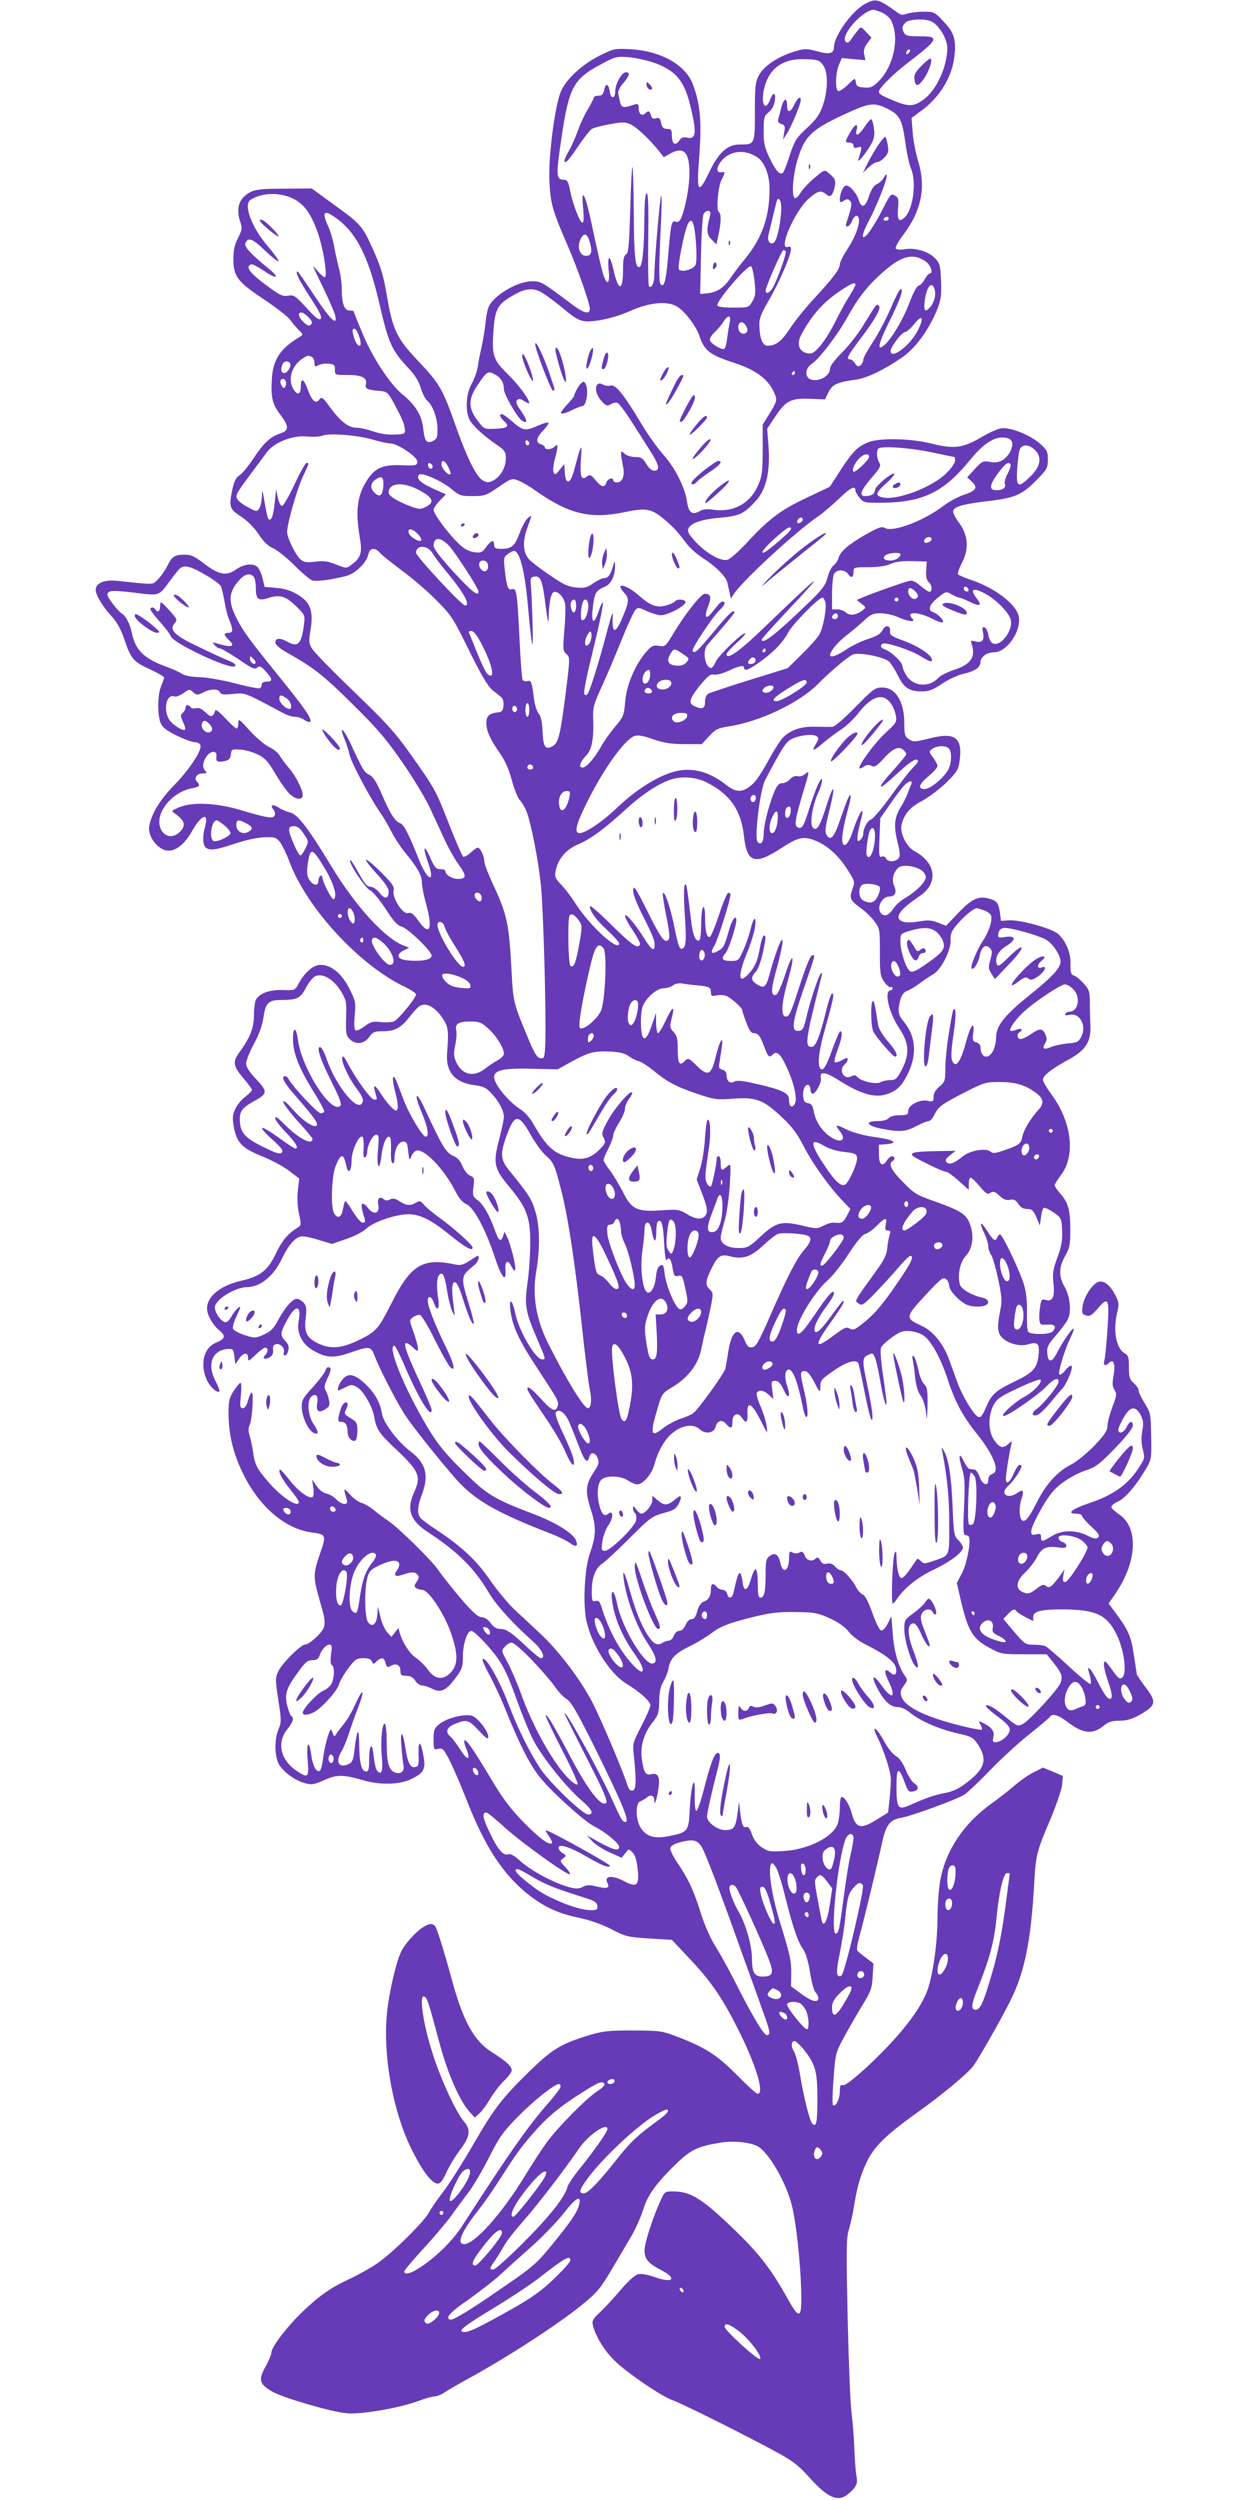 <?xml version="1.0" standalone="no"?>
<!DOCTYPE svg PUBLIC "-//W3C//DTD SVG 20010904//EN"
 "http://www.w3.org/TR/2001/REC-SVG-20010904/DTD/svg10.dtd">
<svg version="1.0" xmlns="http://www.w3.org/2000/svg"
 width="640pt" height="1280pt" viewBox="0 0 640 1280"
 preserveAspectRatio="xMidYMid meet">
<g transform="translate(0,1280) scale(0.1,-0.1)"
fill="#673ab7" stroke="none">
<path d="M4429 12780 c-66 -35 -159 -164 -159 -221 0 -33 -23 -39 -85 -22 -55
15 -65 15 -115 0 -84 -25 -160 -75 -184 -122 -19 -35 -21 -58 -21 -188 0 -167
0 -167 -77 -167 -63 0 -107 -39 -154 -136 -61 -127 -69 -114 -53 87 12 166 4
258 -33 356 -37 101 -164 172 -319 181 -82 4 -87 3 -159 -33 -90 -45 -171
-120 -198 -183 -32 -75 -65 -337 -59 -462 6 -115 16 -149 92 -324 52 -120 115
-299 115 -328 0 -31 -34 -21 -100 30 -142 107 -150 112 -196 112 -76 0 -201
-75 -223 -134 -6 -13 -13 -53 -16 -88 -4 -34 -13 -88 -20 -118 -7 -30 -16 -75
-19 -99 -4 -24 -18 -62 -31 -86 -29 -49 -34 -138 -11 -184 17 -31 70 -81 139
-128 42 -29 47 -37 47 -70 0 -46 -27 -93 -64 -113 -24 -12 -31 -12 -54 0 -34
20 -82 117 -143 291 -62 176 -79 206 -190 323 -108 114 -129 158 -159 337 -17
100 -31 145 -71 234 -55 121 -60 127 -214 238 l-99 72 -141 -1 c-110 0 -147
-4 -172 -17 -60 -31 -77 -84 -52 -156 10 -28 8 -39 -12 -79 -18 -34 -24 -63
-24 -107 0 -90 20 -117 155 -207 63 -42 124 -89 135 -105 11 -15 31 -39 44
-52 23 -23 24 -25 7 -35 -101 -60 -139 -117 -144 -217 -6 -94 3 -129 43 -182
46 -60 46 -82 -2 -97 -49 -16 -84 -49 -138 -131 -24 -36 -54 -73 -68 -82 -18
-11 -28 -31 -36 -67 -20 -95 -17 -106 42 -144 33 -22 67 -55 91 -91 25 -39 49
-61 74 -72 20 -8 68 -47 107 -85 38 -39 80 -74 92 -79 21 -8 91 1 176 22 46
12 103 67 112 108 8 37 33 41 61 10 10 -12 62 -53 114 -92 52 -38 131 -106
175 -151 76 -76 86 -92 167 -257 63 -128 96 -183 120 -203 18 -14 39 -31 46
-37 7 -6 12 -25 10 -42 -3 -27 -8 -33 -33 -35 -41 -5 -55 -19 -55 -54 0 -39
19 -82 67 -151 28 -39 48 -84 63 -140 12 -45 30 -91 40 -102 11 -11 26 -36 34
-55 25 -61 64 -261 76 -390 13 -136 27 -664 22 -798 -3 -78 -5 -83 -25 -80
-16 2 -29 22 -55 83 -84 200 -84 200 -93 365 -12 232 -23 287 -85 421 -30 63
-54 125 -54 137 0 28 -21 72 -34 72 -5 0 -22 -12 -37 -26 -15 -14 -32 -23 -38
-20 -5 4 -37 77 -71 164 -71 181 -73 183 -197 359 -78 110 -125 163 -289 320
-107 103 -204 202 -215 220 -18 28 -19 38 -9 98 16 99 -1 143 -70 183 -30 18
-65 29 -105 32 l-60 5 -10 41 c-5 23 -16 48 -24 58 -20 24 -70 20 -113 -10
-50 -35 -88 -27 -164 31 -45 35 -66 45 -95 45 -55 0 -68 -8 -93 -59 -13 -25
-36 -57 -50 -70 -27 -26 -11 -25 -206 -5 -66 7 -110 -11 -110 -46 0 -27 37
-88 81 -135 26 -28 47 -64 64 -114 35 -104 47 -119 131 -157 41 -19 74 -38 74
-43 0 -5 -7 -25 -15 -44 -18 -42 -20 -140 -4 -185 9 -25 26 -39 81 -67 39 -19
81 -35 95 -35 13 0 26 -7 29 -15 10 -25 -57 -126 -133 -204 -73 -74 -119 -149
-129 -212 -7 -41 26 -97 71 -118 46 -22 102 13 146 90 48 87 90 104 69 28 -13
-46 -13 -92 2 -107 19 -19 53 -14 149 18 53 18 112 31 149 33 57 2 64 0 84
-25 11 -15 33 -60 48 -100 88 -236 354 -526 587 -639 34 -16 61 -34 61 -40 0
-19 -91 -130 -114 -139 -12 -4 -43 -6 -68 -3 -39 5 -51 1 -82 -22 -19 -15 -40
-24 -46 -20 -6 4 -8 31 -4 75 6 65 5 74 -26 136 -38 77 -93 124 -148 124 -38
0 -83 -39 -114 -98 -17 -32 -19 -33 -81 -31 -68 2 -119 -17 -137 -50 -5 -11
-10 -47 -10 -81 0 -63 -19 -112 -75 -189 -35 -48 -31 -70 20 -130 25 -29 45
-57 45 -61 0 -5 -15 -21 -34 -35 -19 -14 -42 -42 -51 -62 -15 -32 -16 -45 -7
-97 15 -78 43 -106 146 -147 44 -18 105 -50 134 -72 l54 -41 -7 -63 c-4 -39
-2 -84 6 -119 12 -53 11 -58 -5 -68 -50 -30 -81 -66 -113 -133 -41 -87 -80
-118 -176 -140 -109 -25 -177 -80 -177 -143 0 -32 28 -82 62 -111 36 -30 32
-44 -19 -65 -58 -25 -79 -104 -47 -183 15 -38 55 -76 67 -65 3 3 -6 27 -19 52
-46 86 -18 159 61 165 28 2 30 -1 35 -38 l5 -40 19 28 c22 33 46 35 46 5 0
-20 3 -19 38 15 21 20 43 37 50 37 15 0 16 -22 0 -38 -17 -17 -3 -25 21 -12
15 8 21 19 19 38 -2 19 2 27 16 30 23 5 47 -23 39 -44 -3 -8 0 -14 6 -14 6 0
14 11 17 26 5 18 1 31 -15 48 -28 30 -27 42 10 109 43 80 74 76 58 -8 -11 -59
17 -116 72 -148 69 -40 105 -42 191 -13 100 35 107 34 126 -16 24 -66 124
-258 162 -312 53 -78 222 -286 277 -343 91 -93 201 -154 472 -259 35 -14 75
-34 89 -44 30 -24 45 -17 30 15 -16 36 -100 88 -208 130 -213 81 -245 100
-371 225 -94 93 -128 136 -182 225 -117 197 -206 415 -168 415 5 0 27 -44 50
-97 71 -168 141 -283 141 -231 0 7 -25 67 -56 133 -67 145 -86 194 -78 207 3
5 19 -3 35 -18 26 -25 29 -26 29 -8 0 10 -10 47 -22 82 -23 63 -23 64 -3 78
11 8 26 13 35 12 8 -2 43 -59 76 -127 34 -68 69 -130 77 -138 32 -33 24 9 -19
98 -55 111 -94 212 -94 239 0 30 20 24 31 -10 17 -47 31 -36 23 18 -10 64 -8
112 5 125 18 18 27 -2 40 -81 6 -40 18 -87 26 -105 14 -31 15 -31 8 23 -12 91
-10 125 6 125 10 0 24 -30 41 -85 27 -87 48 -135 56 -127 2 2 -9 48 -26 102
-42 137 -42 141 28 197 19 15 31 48 17 48 -2 0 -21 -12 -42 -26 -29 -19 -45
-24 -68 -19 -171 37 -231 1 -332 -200 -64 -127 -76 -141 -155 -181 -91 -46
-150 -53 -211 -26 -65 29 -81 57 -72 132 6 51 4 64 -11 81 -9 10 -25 19 -34
19 -22 0 -61 -44 -96 -109 -23 -43 -38 -58 -73 -74 -43 -19 -47 -19 -98 -3
-30 10 -57 24 -60 33 -3 8 4 35 16 59 11 25 21 47 21 50 0 13 -32 -21 -46 -48
-8 -15 -21 -28 -29 -28 -20 0 -55 48 -55 76 0 39 104 104 166 104 66 0 136 57
178 147 35 73 72 113 105 113 14 0 54 -9 88 -20 l62 -19 73 25 c40 13 86 37
103 53 36 34 148 73 214 74 60 1 119 -28 218 -109 75 -61 113 -82 113 -62 0
14 -102 105 -171 154 -32 23 -67 52 -78 65 -17 21 -22 22 -40 12 -29 -18 -51
-16 -85 6 -22 15 -34 17 -48 10 -14 -7 -24 -7 -33 1 -21 18 -35 3 -28 -30 8
-44 -23 -53 -53 -15 -29 37 -41 26 -26 -24 15 -49 15 -51 -2 -51 -8 0 -30 25
-48 55 -18 30 -36 55 -39 55 -4 0 -9 -18 -13 -40 -7 -44 -28 -53 -46 -21 -18
35 -12 194 10 245 27 64 39 62 54 -7 10 -42 26 -22 26 31 0 50 37 131 55 122
6 -3 8 -29 7 -59 -3 -37 -1 -51 7 -47 6 4 11 16 11 27 0 34 28 89 46 89 14 0
15 -9 9 -80 -8 -93 9 -113 19 -21 7 59 28 103 43 88 4 -5 6 -35 5 -67 -2 -33
1 -61 7 -65 7 -4 11 6 11 27 0 45 21 83 45 83 17 0 21 -9 25 -50 6 -49 6 -49
18 -22 6 15 19 27 30 27 45 0 143 -107 196 -214 17 -33 35 -53 55 -62 37 -16
99 -132 145 -273 33 -101 59 -132 54 -64 -4 48 12 57 31 18 11 -22 16 -25 19
-14 4 21 -25 134 -43 168 l-12 25 -7 -22 c-11 -34 -23 -26 -41 26 -28 79 -59
133 -88 156 -27 19 -28 25 -23 69 6 43 5 48 -18 58 -13 6 -30 28 -39 50 -11
27 -25 42 -48 52 -35 15 -55 47 -145 242 -45 97 -57 78 -14 -23 30 -72 39
-122 20 -122 -17 0 -87 117 -115 193 -43 115 -47 123 -53 108 -2 -7 3 -42 13
-77 9 -35 14 -71 11 -80 -6 -15 -10 -14 -32 7 -14 13 -37 43 -52 66 -32 51
-44 55 -31 11 11 -41 12 -38 -5 -38 -17 0 -88 98 -132 179 -22 42 -30 50 -32
34 -4 -25 39 -113 80 -165 16 -21 28 -45 26 -55 -14 -74 -136 68 -187 219 -10
29 -23 54 -30 56 -24 8 -3 -59 56 -176 42 -84 54 -115 45 -124 -45 -45 -198
192 -217 340 -9 66 -25 68 -25 2 0 -70 29 -144 99 -259 34 -54 61 -103 61
-110 0 -6 -8 -11 -18 -11 -16 0 -141 133 -165 176 -4 8 -12 14 -17 14 -24 0
-5 -35 53 -101 96 -110 118 -142 108 -152 -14 -14 -74 27 -125 86 -28 32 -46
46 -46 36 0 -9 34 -54 75 -100 41 -45 75 -86 75 -90 0 -35 -69 0 -140 71 -22
22 -42 40 -45 40 -16 0 2 -29 50 -79 51 -54 67 -81 46 -81 -5 0 -43 25 -85 56
-43 31 -80 53 -84 49 -4 -4 20 -31 53 -60 47 -43 57 -56 48 -66 -10 -10 -30
-4 -98 30 -91 45 -115 72 -117 134 -2 46 12 65 67 96 76 41 78 51 17 115 -35
37 -52 63 -52 81 0 14 18 59 40 100 27 50 43 95 49 136 10 73 26 89 87 89 85
0 103 9 130 62 14 27 35 54 49 60 37 17 93 -16 130 -76 28 -47 30 -55 27 -138
-2 -77 0 -90 18 -108 30 -30 74 -26 100 10 19 27 27 30 72 30 61 0 92 18 137
76 19 25 43 50 53 55 31 16 75 -7 111 -60 33 -48 35 -64 26 -186 -7 -94 40
-148 140 -161 45 -6 61 -13 88 -43 38 -41 63 -89 63 -120 0 -11 -11 -64 -25
-117 -31 -121 -26 -147 53 -241 87 -104 107 -155 107 -283 0 -58 -6 -151 -14
-206 -16 -119 -12 -147 50 -291 45 -105 44 -103 24 -103 -33 0 -118 146 -136
232 -15 73 -33 88 -26 23 9 -82 42 -155 137 -299 110 -168 113 -172 105 -196
-10 -33 -30 -23 -89 42 -31 34 -59 58 -63 54 -9 -8 -3 -17 92 -158 39 -57 84
-133 99 -170 30 -71 53 -91 42 -37 -3 17 -27 76 -53 130 -33 70 -43 103 -36
110 18 18 49 -7 70 -58 11 -26 33 -81 48 -120 27 -74 43 -89 52 -53 7 28 32
25 43 -6 9 -22 6 -33 -19 -70 -43 -65 -46 -98 -16 -193 29 -90 28 -131 -6
-228 -24 -71 -34 -231 -20 -323 20 -125 119 -287 209 -341 66 -40 122 -90 122
-109 0 -11 -21 -59 -46 -107 -45 -87 -46 -89 -38 -158 13 -127 11 -169 -8
-173 -11 -2 -20 8 -28 35 -25 76 -124 310 -171 405 -61 121 -173 271 -275 366
-44 41 -104 97 -134 125 -30 29 -85 95 -121 147 -69 101 -145 171 -271 255
-40 26 -79 55 -85 63 -18 22 -16 59 7 120 37 97 21 160 -55 218 -68 51 -141
148 -149 194 -9 60 -38 110 -90 158 -54 49 -85 54 -115 16 -20 -26 -29 -60
-13 -52 4 2 19 10 35 17 23 12 31 12 53 0 33 -17 81 -100 90 -153 10 -62 26
-86 106 -161 125 -118 136 -143 98 -226 -40 -88 -20 -145 73 -205 151 -99 236
-184 310 -309 39 -65 118 -153 230 -253 43 -39 62 -82 36 -82 -6 0 -38 26 -72
58 -78 74 -105 92 -137 92 -18 0 -34 10 -48 30 -14 19 -32 30 -46 30 -18 0
-46 25 -108 97 -45 54 -96 118 -113 143 -31 48 -212 225 -261 256 -16 10 -46
33 -67 50 -21 18 -51 35 -65 39 -15 3 -42 23 -60 43 -34 38 -35 36 -16 -28 9
-29 -26 -26 -55 4 -12 13 -35 26 -50 29 -17 4 -37 19 -50 39 l-23 33 6 -42 c4
-24 2 -44 -4 -48 -18 -11 -76 33 -120 90 -24 31 -45 53 -47 51 -10 -10 11 -50
53 -102 24 -29 44 -58 44 -64 0 -34 -89 24 -154 100 -60 69 -72 92 -80 155 -4
28 -12 65 -18 84 -7 23 -7 40 0 55 13 26 22 166 11 166 -5 0 -13 -18 -19 -40
-7 -26 -17 -40 -27 -40 -14 0 -15 9 -10 65 4 36 3 65 -2 65 -4 0 -19 -18 -34
-41 -23 -35 -27 -51 -27 -114 0 -108 24 -208 75 -311 82 -168 215 -282 350
-300 75 -10 77 -13 44 -107 -33 -95 -35 -121 -13 -202 9 -33 22 -80 29 -105 8
-31 9 -54 3 -73 -11 -29 -74 -87 -96 -87 -21 0 -119 -97 -137 -137 -16 -33
-16 -42 0 -147 16 -103 16 -114 1 -150 -20 -47 -21 -125 -2 -171 17 -40 83
-91 138 -105 34 -10 46 -7 98 16 65 29 96 29 200 -1 84 -25 185 -23 243 5 67
32 78 52 65 120 -14 79 -27 84 -25 9 2 -59 0 -64 -20 -67 -23 -3 -37 26 -49
108 -12 80 -26 81 -19 1 3 -41 8 -84 10 -95 8 -31 -9 -50 -37 -43 -36 9 -48
47 -48 152 0 52 -4 96 -9 99 -14 9 -24 -89 -16 -169 7 -74 -2 -98 -25 -70 -6
8 -14 42 -17 75 -7 76 -23 60 -23 -22 0 -45 -3 -58 -15 -58 -24 0 -35 43 -36
138 -1 95 -11 83 -24 -28 -6 -51 -11 -63 -30 -72 -51 -23 -70 10 -36 66 10 17
26 56 36 86 9 30 30 90 47 133 38 98 29 113 -13 21 -17 -38 -43 -83 -58 -100
-14 -17 -31 -39 -38 -50 -11 -18 -12 -18 -21 6 -8 23 -10 21 -25 -25 -9 -28
-19 -76 -23 -108 -3 -31 -11 -60 -17 -64 -16 -10 -36 26 -43 79 -11 85 -27 68
-19 -21 8 -92 3 -98 -56 -58 -83 56 -103 144 -49 212 31 39 37 59 21 69 -5 3
-14 28 -21 55 -14 58 -3 91 60 175 33 46 46 56 70 56 21 0 30 6 36 23 9 29 34
57 51 57 12 0 14 -10 8 -49 -4 -31 -3 -51 4 -56 14 -8 14 -55 1 -90 -6 -15
-24 -32 -42 -40 -33 -13 -108 -94 -108 -114 0 -15 26 -14 58 3 40 21 120 110
128 143 4 15 25 52 47 81 35 47 43 52 77 52 26 0 40 -5 44 -16 6 -16 8 -16 24
0 26 23 39 20 46 -9 6 -22 9 -24 27 -14 29 15 49 4 49 -26 0 -21 5 -25 30 -25
20 0 35 -8 46 -25 9 -14 25 -25 36 -25 10 0 33 -7 50 -16 44 -23 70 -11 117
50 37 50 41 60 41 114 0 64 22 132 43 132 14 0 77 -64 124 -125 42 -56 64
-102 113 -240 24 -66 60 -155 82 -197 44 -85 172 -245 249 -309 51 -44 62 -69
30 -69 -27 0 -194 160 -244 234 -51 76 -116 206 -160 322 -36 98 -96 213 -122
234 -25 21 -18 -3 24 -82 22 -40 60 -122 84 -183 72 -178 123 -276 174 -338
67 -81 225 -222 275 -248 57 -28 128 -87 128 -105 0 -23 -29 -16 -99 22 l-66
37 28 -31 c16 -16 56 -42 90 -57 l60 -27 18 23 c18 24 18 24 38 4 13 -14 22
-41 26 -87 9 -82 -5 -94 -69 -60 -62 33 -105 28 -86 -9 14 -26 -2 -31 -55 -18
-37 9 -51 9 -71 -2 -20 -10 -34 -11 -71 -1 -74 20 -191 82 -244 129 -33 31
-54 43 -67 39 -26 -9 -54 25 -97 116 -34 71 -38 98 -15 98 6 0 49 -35 97 -79
93 -83 321 -246 331 -237 3 4 -8 20 -24 37 -28 29 -28 31 -11 44 18 13 18 14
-2 27 -12 7 -21 19 -21 27 0 23 57 5 140 -43 83 -48 116 -61 123 -49 4 7 -277
163 -326 182 -6 2 0 -11 12 -28 13 -18 20 -35 17 -38 -13 -13 -65 25 -146 108
-62 63 -105 119 -159 210 -94 157 -130 209 -141 209 -6 0 -3 -18 6 -40 26 -64
10 -69 -28 -10 -20 31 -43 62 -52 69 -28 23 -19 48 24 65 60 24 69 21 122 -35
37 -40 48 -47 48 -32 0 30 -56 102 -86 109 -39 10 -130 -14 -164 -43 -27 -22
-30 -31 -30 -79 0 -53 1 -54 24 -48 23 5 28 -1 61 -65 19 -40 55 -122 79 -184
98 -254 195 -401 330 -504 80 -61 147 -90 253 -113 54 -11 118 -34 164 -58 71
-37 83 -40 192 -47 l117 -7 78 -83 c119 -125 175 -205 256 -365 96 -189 142
-340 105 -340 -7 0 -53 42 -103 93 -102 103 -162 142 -298 195 -91 35 -96 35
-238 36 -130 0 -154 -3 -233 -27 -135 -42 -180 -69 -294 -180 -142 -138 -186
-196 -293 -382 -51 -88 -118 -194 -150 -236 -32 -41 -65 -90 -74 -107 -24 -47
-191 -211 -265 -261 -35 -24 -100 -60 -145 -81 -92 -42 -154 -86 -240 -169
-75 -72 -156 -178 -156 -204 0 -11 -14 -45 -31 -75 -37 -67 -32 -88 35 -127
54 -31 297 -103 381 -111 72 -7 266 26 364 62 35 13 73 24 85 24 12 0 37 10
56 23 19 13 71 43 115 67 190 103 458 276 582 377 79 64 96 84 153 180 35 59
81 137 102 173 21 36 48 96 60 133 23 77 65 136 171 239 74 72 110 89 228 108
67 10 148 2 188 -19 56 -30 145 -183 175 -301 22 -88 44 -288 48 -435 4 -146
-7 -155 -66 -50 -83 150 -146 233 -268 351 -172 167 -230 204 -323 204 -42 0
-43 -1 -68 -58 -41 -94 -77 -208 -77 -246 0 -41 20 -65 78 -95 89 -45 74 -74
-22 -41 -40 14 -73 20 -89 16 -15 -3 -52 -36 -88 -79 -33 -39 -81 -91 -105
-114 -39 -36 -44 -45 -38 -70 14 -56 58 -128 110 -179 64 -63 246 -187 300
-204 42 -14 391 -188 541 -271 73 -40 105 -65 159 -126 81 -90 132 -118 176
-96 15 8 37 26 49 41 18 23 20 34 13 72 -4 25 -8 88 -10 140 -2 52 -8 131 -14
175 -6 44 -15 262 -20 485 -7 338 -7 412 5 450 8 25 19 74 25 110 19 114 32
163 65 235 38 82 97 141 256 255 133 95 261 201 293 243 25 34 136 228 187
329 75 148 108 312 124 603 8 147 13 167 83 330 30 72 57 151 60 176 l4 46
-51 22 -51 21 -47 -24 c-27 -13 -72 -45 -102 -71 -29 -25 -82 -66 -117 -91
-138 -99 -231 -237 -259 -387 -8 -43 -15 -131 -15 -194 0 -127 -22 -285 -50
-369 -36 -104 -149 -247 -318 -403 -66 -60 -107 -91 -117 -87 -12 4 -15 -3
-15 -32 0 -38 -22 -83 -35 -70 -4 4 -3 65 3 137 9 126 11 132 52 208 23 43 65
116 93 162 46 75 52 91 55 151 l4 67 -38 29 c-22 16 -42 33 -45 38 -4 5 2 39
12 75 20 71 87 347 115 475 19 92 41 120 99 129 49 8 279 92 320 117 17 10 77
67 135 127 58 60 148 143 202 185 53 42 99 82 103 87 12 20 43 11 90 -25 81
-62 130 -66 188 -18 22 18 41 24 79 24 38 0 64 8 105 31 82 47 86 65 29 139
-25 34 -46 65 -46 68 0 4 -7 49 -15 100 -14 95 -27 125 -97 219 l-32 43 36 52
c111 164 118 338 17 405 -21 14 -39 31 -39 37 0 7 15 20 34 28 38 18 89 77
138 159 34 55 34 56 32 175 -2 115 -3 121 -33 169 -17 27 -31 56 -31 65 0 9
-11 26 -25 38 -21 19 -25 30 -25 82 0 49 -3 61 -20 70 -46 25 -63 118 -39 214
9 37 8 49 -9 82 -26 51 -55 76 -83 72 -31 -4 -79 -75 -86 -125 -5 -36 -3 -42
18 -48 19 -6 29 0 60 36 54 64 60 50 49 -111 -5 -74 -12 -145 -16 -157 -7 -25
5 -30 24 -11 23 23 34 -5 24 -63 -8 -42 -7 -57 4 -75 13 -19 12 -29 -11 -89
-14 -37 -25 -81 -25 -97 0 -23 -15 -45 -67 -100 -38 -39 -90 -81 -116 -95 -71
-35 -130 -100 -176 -190 -45 -90 -67 -115 -82 -92 -12 19 -11 70 2 108 14 40
7 48 -23 27 -51 -36 -92 -2 -45 37 24 21 67 84 67 100 0 4 -5 7 -10 7 -6 0
-19 -20 -30 -45 -19 -45 -40 -60 -40 -27 0 24 17 131 26 167 7 29 7 30 -13 12
-29 -25 -45 -21 -73 20 -31 45 -32 123 -3 179 17 32 34 44 126 87 59 28 110
47 114 43 12 -12 -33 -61 -83 -88 -53 -29 -127 -98 -105 -98 22 0 172 104 216
149 40 42 65 52 65 27 0 -19 -73 -110 -110 -138 -18 -13 -26 -26 -21 -31 14
-14 43 7 87 59 21 26 48 58 61 72 26 28 59 109 49 119 -4 4 -18 -6 -31 -22
-13 -17 -27 -27 -31 -22 -9 9 29 133 58 190 11 22 17 41 15 44 -6 6 -58 -69
-86 -125 -26 -50 -45 -50 -49 0 -3 30 4 44 43 89 26 30 54 67 62 83 20 39 12
119 -17 169 -30 50 -29 101 4 157 22 39 26 57 26 130 0 104 -10 141 -49 186
-17 19 -31 40 -31 45 0 6 14 28 30 50 79 99 58 277 -49 419 -22 30 -41 62 -41
72 0 21 44 56 135 105 83 46 111 90 108 168 -1 28 -3 80 -3 117 0 61 -3 71
-31 102 -17 19 -39 38 -50 41 -16 5 -19 15 -18 58 2 58 -22 116 -63 155 -31
28 -192 73 -250 70 l-43 -3 -5 40 c-8 54 -15 63 -60 75 -52 14 -88 -4 -160
-81 l-56 -59 -41 16 c-33 13 -52 14 -99 6 -34 -6 -68 -6 -81 -1 -48 18 -21 59
87 132 96 65 83 170 -28 229 -41 22 -76 94 -66 135 13 55 43 90 106 123 35 19
90 61 124 94 56 56 62 66 68 117 14 114 -26 142 -156 108 -74 -18 -82 -19
-104 -4 -21 14 -24 23 -24 81 0 112 -44 184 -113 184 -36 0 -46 -7 -137 -100
-54 -55 -106 -101 -117 -101 -10 -1 -48 -1 -84 0 -71 3 -127 -14 -167 -52 -13
-12 -46 -62 -73 -112 -56 -100 -72 -122 -109 -148 -35 -24 -67 -21 -109 12
-94 75 -189 97 -283 66 -86 -28 -184 -91 -278 -180 -86 -82 -180 -142 -201
-129 -18 11 -3 58 52 167 82 164 187 309 236 328 18 7 43 3 97 -16 56 -19 93
-25 161 -25 l88 0 38 41 c32 35 45 41 96 49 158 23 361 119 458 215 65 66 148
136 180 153 29 15 163 -11 189 -37 10 -11 31 -44 45 -73 30 -60 56 -78 121
-78 36 0 57 8 103 39 32 22 80 44 109 51 57 12 88 33 88 60 0 26 33 50 68 50
67 0 142 108 128 184 -12 63 -126 149 -253 190 -29 10 -55 21 -58 26 -3 5 6
32 21 60 36 69 31 139 -14 201 -18 23 -32 51 -32 60 0 24 46 38 184 54 135 16
171 32 251 115 45 46 50 55 50 97 0 41 -4 49 -41 82 -53 46 -153 85 -199 78
-19 -3 -66 -25 -105 -48 -90 -53 -137 -59 -251 -30 -108 27 -268 30 -325 6
-54 -22 -79 -48 -141 -143 l-54 -84 -122 -58 c-133 -63 -193 -109 -307 -233
-40 -42 -82 -80 -95 -83 -43 -11 -136 50 -193 127 -33 44 25 77 152 88 102 9
125 19 188 89 51 56 72 150 63 274 l-7 93 42 63 c54 81 80 94 178 90 l76 -3
18 37 c19 40 44 51 144 65 53 7 147 53 237 116 65 46 133 139 174 239 21 53
24 74 21 149 -3 80 -5 90 -31 117 -34 35 -100 55 -156 46 -22 -4 -41 -2 -45 4
-3 6 14 37 39 70 93 123 117 244 76 377 -12 39 -25 104 -28 146 l-6 75 50 37
c96 70 159 175 170 282 9 83 -2 118 -55 174 -47 50 -50 51 -104 51 -31 0 -69
-5 -84 -10 -21 -8 -32 -7 -48 5 -98 71 -111 75 -167 45z m86 -44 c18 -8 39
-25 46 -38 47 -88 16 -238 -66 -318 -27 -26 -39 -31 -71 -28 -32 2 -40 7 -42
27 -4 23 -5 23 -42 -14 -21 -20 -43 -34 -49 -31 -16 10 -13 91 4 133 l15 36
61 -6 60 -5 -6 28 c-5 21 0 37 15 58 l22 29 -27 29 c-27 29 -27 29 -43 8 -10
-11 -24 -31 -34 -45 -12 -18 -19 -21 -28 -13 -30 30 84 161 143 164 4 0 23 -6
42 -14z m256 -47 c38 -20 79 -89 79 -134 0 -97 -55 -217 -122 -265 -49 -36
-75 -37 -148 -7 -66 27 -80 35 -80 48 0 17 75 92 150 149 156 119 163 135 59
134 -57 0 -72 3 -80 17 -13 25 -11 35 7 53 18 19 104 22 135 5z m-119 -161
c-7 -7 -12 -8 -12 -2 0 14 12 26 19 19 2 -3 -1 -11 -7 -17z m-1298 -51 c105
-39 149 -90 179 -213 35 -140 32 -179 -13 -169 -22 5 -32 1 -43 -16 -20 -28
-37 -16 -37 27 0 29 -3 34 -24 34 -19 0 -26 7 -31 30 -5 25 -11 30 -27 24 -14
-4 -21 0 -25 15 -6 24 -14 26 -30 10 -16 -16 -33 -2 -33 27 0 19 -4 24 -17 20
-77 -23 -71 -26 -88 57 -2 10 10 33 26 51 32 37 37 56 14 56 -22 0 -55 -59
-55 -98 0 -39 -23 -40 -28 -1 -6 40 -21 46 -28 11 -5 -25 -12 -32 -30 -32 -13
0 -24 -4 -24 -10 0 -5 -14 -32 -30 -59 -17 -27 -39 -75 -50 -106 -11 -32 -31
-78 -45 -103 -14 -24 -25 -48 -25 -53 0 -23 20 -3 70 72 30 44 62 85 72 90 9
5 50 16 90 23 59 11 79 12 103 1 30 -12 98 -75 147 -136 l27 -34 31 18 c70 39
100 9 100 -98 0 -68 -19 -172 -41 -228 -9 -20 -17 -26 -30 -22 -21 7 -24 -4
-39 -185 -10 -118 -20 -154 -37 -136 -10 10 -10 80 0 291 5 93 6 167 2 163 -6
-6 -34 -332 -35 -408 0 -39 -15 -69 -27 -56 -4 4 -6 113 -4 242 2 166 0 234
-8 234 -7 0 -11 -43 -12 -132 -1 -157 -10 -240 -25 -245 -21 -7 -28 52 -29
280 -1 125 -4 230 -7 232 -3 3 -8 -95 -11 -217 -6 -183 -9 -224 -22 -231 -11
-6 -15 -26 -15 -75 0 -117 -24 -117 -50 1 -17 74 -31 74 -24 -2 9 -78 -9 -89
-30 -18 -8 29 -29 119 -46 200 -31 148 -45 197 -55 197 -4 0 -3 -31 1 -70 4
-47 3 -70 -4 -70 -13 0 -50 96 -64 168 -9 45 -14 52 -34 52 -33 0 -36 23 -19
146 46 332 63 366 220 449 65 35 74 37 135 32 36 -3 96 -17 134 -30z m860 -10
c27 -37 26 -129 -2 -210 -16 -44 -34 -70 -81 -113 -53 -49 -62 -63 -87 -137
-14 -45 -30 -86 -34 -90 -15 -17 -37 6 -68 71 -28 57 -32 78 -32 142 0 67 2
76 25 95 16 12 28 34 32 58 7 44 -8 49 -24 7 -24 -63 -48 -25 -32 50 23 108
95 162 213 157 63 -2 71 -5 90 -30z m338 -228 c54 -28 68 -56 83 -166 7 -54
20 -115 29 -135 30 -70 11 -212 -33 -252 -29 -26 -38 -13 -33 48 4 47 2 55
-17 65 -19 11 -23 6 -57 -61 -49 -97 -94 -162 -105 -151 -5 5 5 36 25 73 42
79 96 214 96 238 -1 13 -4 12 -14 -6 -7 -13 -23 -29 -37 -35 -16 -8 -29 -29
-40 -62 -18 -57 -38 -64 -52 -20 -11 36 -45 75 -64 75 -15 0 -33 -39 -33 -71
0 -17 3 -18 20 -7 15 10 22 10 32 0 12 -12 9 -31 -19 -114 -8 -27 16 -21 27 6
12 31 29 41 36 21 10 -26 -16 -99 -57 -160 -21 -32 -39 -67 -39 -78 0 -25 -32
-67 -133 -177 -44 -47 -99 -116 -123 -153 -43 -65 -71 -87 -115 -87 -24 0 -39
37 -41 99 -2 39 6 60 50 136 52 89 112 229 112 261 0 10 -5 14 -15 10 -55 -21
35 187 108 249 45 39 62 42 87 20 21 -19 34 -6 44 40 6 32 3 40 -31 69 -22 18
-22 18 -73 -25 -28 -23 -60 -58 -71 -76 -11 -18 -25 -31 -30 -27 -18 11 -9
123 17 205 35 112 72 147 234 222 136 63 156 65 232 26z m-675 -244 c37 -24
63 -90 63 -160 0 -144 -36 -249 -122 -356 -24 -29 -59 -75 -77 -101 -35 -53
-72 -76 -123 -80 l-33 -3 4 195 c2 107 8 203 13 213 14 26 42 22 34 -5 -20
-75 -19 -98 7 -124 l25 -25 11 51 c14 63 14 107 1 115 -14 9 -4 128 14 164 20
38 20 43 -1 39 -28 -5 -26 28 4 62 45 50 117 56 180 15z m-2403 -201 c69 -24
109 -69 146 -166 31 -78 58 -233 44 -247 -3 -3 -19 10 -36 29 -16 19 -28 31
-25 25 2 -5 27 -57 55 -115 28 -58 53 -117 57 -131 16 -63 -20 -31 -101 91
-47 71 -88 130 -90 130 -15 0 5 -41 62 -129 49 -75 64 -105 56 -113 -9 -9 -28
6 -73 56 -57 62 -65 67 -93 62 -25 -5 -42 2 -90 37 -104 74 -135 112 -99 124
5 2 33 -13 62 -32 69 -48 88 -40 25 11 -85 69 -125 111 -118 127 13 35 36 26
100 -35 35 -34 67 -59 70 -55 3 3 -23 39 -58 80 -81 96 -123 210 -85 234 50
32 125 39 191 17z m2526 -56 c0 -66 -20 -166 -37 -179 -18 -16 -36 6 -29 36
11 46 39 161 42 173 8 28 24 9 24 -30z m-2263 -67 c92 -72 151 -194 203 -415
50 -216 63 -247 155 -345 29 -31 51 -66 60 -99 8 -27 23 -56 32 -63 28 -23 53
-91 53 -145 0 -44 -3 -52 -24 -62 -33 -15 -42 -2 -50 70 -8 65 -40 115 -108
171 -63 52 -155 193 -205 317 -24 57 -43 106 -43 107 0 2 -9 3 -20 3 -27 0
-40 36 -40 107 0 30 -6 78 -14 106 -7 29 -19 80 -25 114 -6 34 -20 82 -31 105
-37 80 -19 89 57 29z m2813 9 c0 -5 -7 -10 -16 -10 -8 0 -12 5 -9 10 3 6 10
10 16 10 5 0 9 -4 9 -10z m-987 -116 c4 -59 4 -108 -2 -120 -10 -23 -69 -40
-85 -24 -9 9 27 196 46 233 20 39 33 10 41 -89z m-543 -5 c14 -49 8 -69 -20
-69 -30 0 -46 41 -30 80 17 42 37 38 50 -11z m1003 -45 c7 -7 -47 -159 -69
-191 -16 -25 -34 -30 -34 -10 0 17 83 207 91 207 3 0 8 -3 12 -6z m717 -53
c25 -18 40 -61 21 -61 -6 0 -17 -13 -26 -29 -8 -16 -22 -31 -31 -33 -10 -2
-28 -36 -48 -89 -32 -84 -88 -179 -125 -213 -43 -39 -36 -1 19 111 59 119 78
173 61 173 -5 0 -27 -44 -50 -97 -23 -54 -64 -132 -91 -173 -27 -41 -50 -82
-50 -91 0 -9 -6 -22 -14 -29 -12 -9 -17 -7 -28 9 -7 12 -18 21 -25 21 -23 0
-14 17 52 105 77 101 110 161 94 170 -13 9 -6 17 -73 -91 -30 -51 -83 -118
-116 -150 -35 -35 -60 -68 -60 -80 0 -37 -52 -69 -96 -58 -34 9 -34 57 1 80
38 25 133 148 182 237 59 107 109 169 191 240 91 79 149 92 212 48z m-877
-100 c7 -62 5 -77 -11 -104 -18 -32 -19 -32 -97 -32 -49 0 -80 4 -82 11 -7 21
152 207 172 201 5 -2 14 -36 18 -76z m517 -19 c0 -4 -14 -30 -30 -56 -17 -26
-49 -84 -71 -129 -50 -99 -103 -167 -130 -167 -53 0 -74 42 -48 93 47 91 105
159 177 211 73 52 102 66 102 48z m405 -23 c9 -26 -2 -69 -22 -91 -28 -31 -35
-21 -28 35 10 72 36 101 50 56z m-2007 -19 c19 -12 61 -43 94 -70 94 -79 106
-83 196 -70 46 7 109 26 157 47 99 45 192 54 242 23 39 -23 98 -101 114 -150
26 -77 53 -97 184 -140 113 -37 175 -87 204 -163 10 -25 7 -36 -26 -90 l-38
-61 0 -130 c-1 -120 -3 -136 -27 -188 -42 -90 -129 -134 -232 -117 -27 4 -47
2 -66 -9 -37 -21 -55 -6 -63 53 -10 69 -61 170 -119 235 -29 32 -80 103 -112
157 -93 155 -134 206 -160 199 -11 -3 -27 -1 -35 3 -45 28 -55 -33 -13 -80 25
-28 30 -30 49 -19 11 7 27 11 35 7 8 -3 44 -51 79 -107 35 -55 79 -124 97
-153 37 -60 41 -87 12 -87 -13 0 -28 13 -41 35 -18 30 -26 35 -57 35 -19 0
-44 7 -54 17 -17 15 -18 15 -18 -3 0 -10 5 -36 9 -58 12 -48 -1 -86 -29 -86
-11 0 -20 5 -20 10 0 18 -29 10 -35 -10 -9 -29 -26 -25 -56 12 -23 27 -29 30
-43 19 -29 -24 -37 -3 -32 82 7 93 3 89 -28 -26 -14 -57 -26 -82 -36 -82 -11
0 -16 13 -18 44 l-3 45 -24 -30 c-21 -26 -24 -27 -31 -11 -4 10 0 44 9 75 16
59 15 74 -5 54 -14 -14 -48 -16 -48 -3 0 5 -9 13 -20 16 -29 9 -25 34 12 72
17 18 29 35 26 39 -4 3 -28 -4 -53 -15 -65 -29 -77 -27 -130 19 -25 22 -50 40
-56 40 -15 0 -10 -16 11 -35 31 -28 20 -38 -43 -40 -58 -3 -58 -3 -92 42 -49
64 -48 112 2 184 46 68 51 71 85 53 32 -16 48 -42 48 -77 0 -26 69 -146 93
-161 30 -19 28 2 -4 48 -25 35 -30 49 -21 58 8 8 17 7 36 -6 15 -9 26 -13 26
-10 0 20 -56 95 -106 144 -78 76 -86 98 -78 218 8 125 20 146 118 199 52 28
92 29 134 3z m-1198 -125 c18 -19 21 -28 12 -37 -9 -9 -18 -6 -37 12 -27 25
-33 50 -12 50 8 0 24 -11 37 -25z m2156 -27 c-4 -18 -10 -55 -13 -81 -3 -26
-10 -50 -14 -53 -12 -7 -66 23 -73 42 -4 10 4 25 22 42 16 15 37 39 46 55 25
37 40 35 32 -5z m958 -49 c-41 -74 -134 -141 -134 -96 0 21 58 97 74 97 8 0
29 19 48 42 43 55 51 29 12 -43z m-873 30 c7 -14 8 -24 1 -31 -17 -17 -42 -1
-42 27 0 31 25 34 41 4z m-1981 -55 c12 -37 7 -55 -10 -38 -13 13 -30 71 -23
78 10 10 21 -4 33 -40z m-246 -100 c9 -3 16 -17 16 -30 0 -22 2 -23 20 -14 12
6 35 10 53 8 28 -3 32 -7 32 -30 -1 -28 0 -28 66 -28 74 0 101 -15 92 -49 -5
-22 10 -28 77 -33 31 -3 38 -9 67 -63 44 -82 54 -106 56 -134 2 -22 -2 -24
-53 -26 -35 -2 -74 4 -108 16 -29 10 -68 19 -87 19 -41 0 -81 31 -137 107 -36
50 -41 53 -53 37 -18 -25 -39 -6 -61 56 -19 52 -34 57 -34 10 0 -39 -16 -46
-36 -15 -38 59 -3 144 73 174 1 1 8 -2 17 -5z m-109 -34 c9 -14 -13 -50 -30
-50 -16 0 -19 18 -9 44 7 18 30 21 39 6z m2585 -50 c0 -5 -5 -10 -11 -10 -5 0
-7 5 -4 10 3 6 8 10 11 10 2 0 4 -4 4 -10z m-2607 -43 c3 -8 2 -20 -3 -27 -6
-10 -10 -8 -19 7 -10 19 -6 33 10 33 4 0 9 -6 12 -13z m446 -298 c35 -10 74
-19 88 -19 39 0 143 -71 140 -95 -2 -18 -8 -20 -79 -17 -93 4 -134 -12 -173
-68 -55 -80 -67 -161 -43 -301 14 -79 6 -105 -43 -141 -25 -19 -26 -19 -79 2
-42 17 -65 20 -107 14 -45 -5 -57 -3 -75 12 -25 23 -68 111 -68 140 0 41 50
218 80 282 34 73 34 72 20 72 -6 0 -34 -49 -62 -110 -28 -60 -57 -110 -64
-110 -7 0 -17 19 -22 43 l-8 42 -8 -72 c-6 -65 -18 -94 -32 -80 -3 3 -12 41
-19 84 -11 68 -13 72 -14 32 -1 -25 -7 -53 -14 -63 -12 -16 -15 -16 -56 6 -25
13 -49 31 -55 41 -13 20 -7 30 69 132 28 37 64 86 80 108 39 53 134 90 210 82
28 -3 62 -1 75 4 35 15 182 3 259 -20z m3270 -7 c13 -24 -9 -73 -43 -96 -21
-13 -38 -16 -66 -11 -37 6 -42 4 -79 -36 l-39 -43 25 -23 c31 -30 21 -46 -46
-68 -27 -9 -73 -34 -102 -56 -103 -78 -259 -136 -299 -112 -14 9 -32 3 -96
-33 -90 -51 -132 -88 -141 -121 -3 -13 -14 -29 -24 -37 -11 -7 -25 -35 -32
-62 -11 -42 -26 -62 -107 -140 -158 -152 -230 -208 -230 -178 0 4 58 68 128
143 215 228 183 206 -103 -70 -136 -132 -205 -182 -205 -148 0 6 23 31 50 56
28 25 49 48 46 50 -10 10 -137 -113 -151 -144 -8 -18 -18 -33 -23 -33 -32 0
-47 86 -21 117 8 10 43 50 77 89 34 40 62 74 62 78 0 21 -29 -6 -106 -99 -86
-103 -98 -114 -108 -97 -6 11 106 179 139 209 26 23 33 43 15 43 -5 0 -14 -6
-19 -12 -6 -7 -21 -26 -35 -43 -32 -40 -42 -27 -21 29 19 48 14 66 -16 66 -20
0 -102 -104 -166 -211 -35 -58 -38 -61 -69 -56 -29 5 -37 1 -64 -29 -57 -65
-102 -170 -109 -255 -6 -72 -9 -80 -52 -130 -25 -30 -58 -76 -73 -104 -34 -59
-74 -105 -93 -105 -22 0 -14 28 16 59 32 33 42 85 38 196 -2 52 4 72 42 155
24 52 70 160 102 240 32 79 65 151 73 158 12 13 20 12 58 -7 25 -11 57 -21 72
-21 35 0 126 48 126 67 0 15 -46 18 -55 3 -3 -5 -23 -14 -44 -20 -49 -13 -79
-2 -139 50 -66 59 -128 71 -77 16 29 -31 27 -47 -13 -139 -31 -71 -48 -69 -45
4 2 48 -1 40 -31 -71 -39 -149 -83 -289 -96 -310 -6 -10 -12 -11 -18 -5 -6 6
12 95 44 225 52 211 67 309 30 203 -25 -75 -40 -68 -31 15 8 75 16 89 62 108
33 14 54 59 52 114 -1 21 -2 19 -11 -10 -12 -43 -25 -60 -46 -60 -9 0 -33 -12
-54 -26 -32 -23 -45 -26 -88 -22 -42 4 -67 16 -135 63 -46 31 -93 67 -105 80
-32 34 -36 89 -11 160 26 72 26 72 2 51 -11 -10 -29 -44 -41 -77 -25 -66 -41
-79 -94 -79 -29 0 -36 4 -36 20 0 29 -15 25 -41 -11 -20 -28 -26 -31 -62 -26
-28 4 -51 17 -79 44 -51 48 -128 152 -128 172 0 8 14 30 32 48 l31 32 -67 30
c-64 29 -88 53 -70 71 14 13 119 -34 166 -74 39 -33 46 -36 107 -36 62 0 70 3
133 46 62 43 69 46 98 35 18 -6 60 -30 93 -54 171 -120 281 -146 456 -109 110
23 137 18 203 -38 49 -42 67 -61 110 -119 18 -24 55 -58 82 -75 69 -44 124
-98 130 -129 3 -15 9 -39 12 -54 l6 -28 16 25 c47 70 317 319 432 397 25 17
73 59 108 92 59 57 82 67 82 38 1 -7 10 -23 22 -37 19 -24 25 -25 122 -24 203
3 310 56 441 217 64 79 118 117 166 117 26 0 41 -6 48 -18z m-2469 -13 c0 -5
-4 -9 -10 -9 -5 0 -10 7 -10 16 0 8 5 12 10 9 6 -3 10 -10 10 -16z m2587 -31
c39 -36 32 -85 -20 -136 -65 -64 -75 -58 -69 36 3 42 8 87 13 100 11 28 45 29
76 0z m-531 -13 c65 -14 119 -25 121 -25 2 0 3 -9 3 -19 0 -11 -20 -40 -45
-64 -73 -73 -256 -142 -329 -123 -37 9 -32 24 22 72 26 23 44 45 41 48 -10 11
-99 -64 -99 -83 0 -20 -19 -31 -51 -31 -32 0 -22 30 33 93 44 51 50 62 40 78
-13 20 -16 62 -5 72 15 15 158 5 269 -18z m-316 -24 c0 -15 -70 -82 -80 -76
-13 8 13 59 42 79 20 14 38 13 38 -3z m-2155 -52 c9 -17 14 -33 11 -37 -10 -9
-46 30 -46 50 0 28 18 22 35 -13z m-80 3 c0 -18 -20 -15 -23 4 -3 10 1 15 10
12 7 -3 13 -10 13 -16z m2959 10 c3 -5 -4 -26 -15 -47 -11 -20 -18 -44 -14
-53 7 -18 -11 -32 -42 -32 -44 0 -38 29 19 103 30 37 42 44 52 29z m-3211
-108 c-4 -50 -17 -63 -43 -39 -26 24 -25 50 2 69 32 23 43 14 41 -30z m188
-26 c66 -37 75 -59 30 -83 -26 -13 -35 -13 -69 -1 -73 26 -122 56 -122 74 0
52 75 57 161 10z m1959 -147 c0 -12 -20 -25 -27 -18 -7 7 6 27 18 27 5 0 9 -4
9 -9z m-60 -50 c0 -11 -128 -121 -141 -121 -16 0 11 32 69 83 51 46 72 57 72
38z m-1910 -26 c13 -14 20 -28 16 -32 -11 -11 -60 20 -64 40 -5 25 21 21 48
-8z m2630 -25 c0 -12 -28 -25 -36 -17 -9 9 6 27 22 27 8 0 14 -5 14 -10z
m-2473 -32 c36 -39 153 -220 153 -237 0 -28 -34 -1 -130 103 -63 69 -100 117
-100 131 0 46 34 47 77 3z m-83 -40 c11 -18 40 -57 65 -87 94 -112 133 -181
102 -181 -17 0 -251 252 -251 270 0 41 60 40 84 -2z m434 0 c23 -30 44 -134
57 -292 8 -92 17 -171 21 -175 5 -5 -1 218 -9 319 -2 19 3 26 20 28 32 5 41
-22 57 -153 9 -70 14 -93 15 -64 2 93 13 139 31 139 21 0 45 -27 53 -59 3 -13
2 -73 -3 -133 -9 -103 -8 -112 10 -127 19 -16 19 -19 -5 -211 -27 -207 -36
-245 -67 -261 -36 -19 -46 -5 -50 74 -2 51 -9 81 -20 94 -9 10 -19 41 -23 68
-12 96 -15 103 -34 98 -11 -3 -22 0 -25 6 -4 5 -11 99 -16 208 -12 246 -15
263 -39 256 -21 -5 -26 9 -37 103 -6 57 -5 62 17 78 28 19 34 20 47 4z m1962
-6 c0 -16 -25 -32 -51 -32 -34 0 -45 15 -22 29 21 12 73 14 73 3z m-2114 -47
c9 -22 -3 -45 -20 -39 -17 6 -29 32 -20 45 8 14 34 11 40 -6z m2246 -36 c-2
-32 2 -50 13 -59 17 -14 20 -50 4 -50 -6 0 -27 14 -47 31 -24 21 -41 29 -56
25 -34 -8 -188 -63 -230 -81 l-40 -17 25 -19 c24 -19 24 -19 4 -35 -32 -24
-64 -28 -84 -10 -10 9 -30 16 -44 16 l-27 0 0 81 c0 44 5 89 10 100 14 25 55
25 73 -1 16 -23 27 -17 27 15 0 20 5 21 78 21 50 0 89 6 112 17 24 11 59 15
110 14 l75 -2 -3 -46z m-3693 -21 c40 -22 76 -49 81 -58 5 -9 13 -44 19 -77 5
-33 16 -77 25 -98 21 -50 20 -65 -4 -65 -11 0 -20 -4 -20 -8 0 -5 9 -17 20
-27 39 -36 17 -43 -60 -19 -23 7 -24 6 -11 -9 7 -9 19 -17 27 -17 7 0 50 -25
95 -55 67 -47 83 -54 96 -43 13 10 20 7 44 -20 36 -40 36 -52 4 -52 -15 0 -25
-6 -25 -14 0 -8 -4 -17 -9 -20 -4 -3 -62 8 -127 25 -66 17 -148 32 -184 32
-41 1 -75 8 -90 18 -14 9 -51 26 -83 37 -112 42 -154 84 -172 172 -9 44 -31
87 -49 97 -20 11 -76 83 -76 98 0 23 27 24 142 10 128 -16 120 -18 181 65 22
30 45 58 51 62 23 16 56 7 125 -34z m249 -10 c7 -7 12 -34 12 -60 0 -58 13
-67 70 -48 53 17 86 6 138 -46 44 -43 44 -45 38 -94 -13 -99 -31 -116 -86 -85
-36 20 -60 19 -60 -4 0 -14 23 -33 83 -66 118 -67 174 -112 332 -270 111 -110
161 -170 239 -284 54 -78 115 -180 136 -225 21 -44 54 -117 74 -160 20 -44 52
-101 71 -128 45 -62 45 -78 1 -78 -33 0 -66 21 -66 41 0 5 -11 9 -26 9 -21 0
-29 9 -50 56 -33 75 -42 62 -13 -20 40 -111 -1 -100 -46 12 -52 132 -78 182
-96 187 -26 9 -51 47 -94 148 -28 64 -44 90 -64 100 -27 13 -33 24 -97 162
-37 78 -61 94 -29 19 9 -22 20 -57 25 -79 9 -41 101 -214 157 -296 17 -24 43
-69 58 -99 15 -30 45 -75 65 -100 65 -78 90 -121 90 -157 0 -18 9 -66 20 -105
38 -136 21 -176 -38 -92 -25 35 -37 44 -52 39 -27 -9 -83 78 -75 115 5 21 -6
36 -64 94 -39 39 -73 67 -77 64 -3 -4 22 -36 55 -72 40 -43 61 -74 61 -90 0
-39 -20 -42 -47 -7 -14 18 -34 31 -47 31 -17 0 -30 16 -60 71 -21 38 -40 68
-43 65 -11 -11 76 -142 101 -154 14 -6 49 -48 80 -95 40 -63 61 -86 82 -91 33
-9 154 -126 154 -149 0 -20 -46 -30 -115 -25 -60 4 -73 28 -28 52 l28 14 -29
11 c-96 37 -246 202 -369 405 -119 196 -174 269 -212 276 -17 4 -43 15 -58 25
-31 20 -47 14 -27 -10 7 -8 10 -21 6 -30 -7 -18 -35 -14 -176 28 -125 37 -247
42 -315 13 -38 -17 -39 -18 -20 -31 52 -37 59 -61 25 -95 -36 -36 -84 -24
-100 24 -25 76 61 181 163 200 39 7 44 15 26 33 -18 18 -2 43 28 43 21 0 24 3
15 12 -17 17 -15 44 4 73 21 33 57 34 52 3 -3 -28 4 -32 42 -25 22 5 29 12 32
34 3 27 5 28 48 25 25 -1 65 -13 90 -25 37 -18 53 -36 92 -102 26 -44 59 -90
73 -102 33 -29 65 -30 65 -3 0 28 -36 97 -70 137 -15 17 -36 45 -46 61 -9 17
-35 38 -57 48 -21 10 -66 47 -98 83 -55 61 -59 64 -59 38 0 -15 -4 -27 -9 -27
-4 0 -30 23 -57 52 -26 28 -49 47 -51 42 -13 -37 -22 -39 -50 -12 -20 19 -35
26 -50 22 -11 -3 -24 -1 -27 5 -10 15 -26 14 -26 -3 0 -7 -7 -19 -14 -26 -13
-10 -13 -16 1 -46 9 -18 14 -37 10 -40 -10 -10 -71 30 -84 57 -28 54 -8 128
30 113 9 -3 29 5 46 17 29 21 31 22 50 5 18 -16 22 -16 50 -2 38 20 80 21 87
1 5 -11 19 -13 67 -8 66 6 56 9 257 -98 19 -11 46 -19 60 -19 14 0 36 -7 48
-16 13 -9 26 -13 30 -10 12 12 -28 71 -154 226 -160 198 -188 236 -224 307
-44 86 -39 134 18 196 28 29 51 34 70 15z m3659 -74 c-9 -9 -28 6 -21 18 4 6
10 6 17 -1 6 -6 8 -13 4 -17z m-273 0 c19 -18 20 -30 6 -39 -15 -9 -40 14 -40
36 0 23 13 24 34 3z m371 -20 c52 -30 112 -94 120 -127 14 -55 -55 -144 -94
-120 -9 5 -18 25 -21 43 -3 18 -11 35 -19 38 -11 4 -13 -2 -8 -25 8 -41 -4
-56 -38 -47 -25 6 -27 5 -19 -17 20 -63 -6 -101 -89 -128 -36 -12 -72 -30 -82
-41 -47 -52 -130 -46 -166 14 -10 17 -19 38 -19 47 0 19 -59 74 -89 84 -22 7
-27 20 -12 29 16 10 141 -31 193 -63 28 -18 53 -30 56 -27 20 21 -54 74 -151
109 -51 19 -62 26 -60 44 4 32 -24 37 -39 6 -10 -19 -29 -30 -72 -44 -32 -10
-82 -34 -111 -53 -46 -32 -85 -46 -85 -30 0 19 40 67 83 100 28 22 69 56 91
77 34 32 46 37 85 37 25 0 66 -9 90 -20 50 -23 92 -27 73 -8 -37 37 24 38 97
2 28 -15 55 -24 58 -20 8 8 -25 44 -48 51 -31 10 -22 39 23 75 41 33 42 33 70
17 16 -9 34 -17 40 -17 6 0 30 -10 54 -22 52 -25 64 -19 35 18 -40 51 -16 59
54 18z m-829 -38 c7 -29 -10 -126 -30 -163 -8 -16 -48 -61 -89 -101 l-74 -73
-193 -60 c-107 -33 -202 -65 -212 -70 -11 -6 -18 -21 -18 -39 0 -36 -11 -43
-44 -30 -44 16 -41 35 14 106 43 52 57 64 74 60 12 -3 45 5 75 19 57 27 81 31
81 15 0 -17 20 -11 68 22 76 52 132 109 157 159 22 42 156 179 176 179 5 0 11
-11 15 -24z m374 14 c0 -5 -4 -10 -10 -10 -5 0 -10 5 -10 10 0 6 5 10 10 10 6
0 10 -4 10 -10z m-1650 -29 c0 -17 -4 -33 -10 -36 -11 -7 -25 39 -15 54 12 21
25 11 25 -18z m62 -12 c-5 -42 -20 -72 -33 -63 -10 6 -4 77 8 97 12 20 28 -3
25 -34z m1278 -44 c0 -8 -7 -15 -15 -15 -16 0 -20 12 -8 23 11 12 23 8 23 -8z
m-1818 -155 c52 -103 64 -174 24 -141 -12 10 -38 68 -94 210 -3 9 1 12 14 10
12 -3 33 -31 56 -79z m548 20 c-6 -11 -15 -18 -20 -15 -10 6 -2 44 14 64 9 12
12 11 14 -7 2 -11 -2 -30 -8 -42z m483 -63 c27 -18 27 -20 11 -39 -13 -13 -28
-18 -53 -16 -42 4 -51 26 -26 64 16 26 19 25 68 -9z m417 23 c0 -5 -5 -10 -11
-10 -5 0 -7 5 -4 10 3 6 8 10 11 10 2 0 4 -4 4 -10z m-2612 -66 c-10 -10 -28
6 -28 24 0 15 1 15 17 -1 9 -9 14 -19 11 -23z m2558 7 c-8 -13 -36 -15 -36 -3
0 4 5 13 12 20 14 14 34 0 24 -17z m-538 -73 c-4 -40 -38 -54 -38 -16 0 24 16
48 33 48 4 0 7 -15 5 -32z m107 -28 c10 -16 -14 -40 -41 -40 -29 0 -40 16 -24
35 14 17 56 20 65 5z m695 -5 c0 -16 -127 -95 -153 -95 -33 0 -16 19 56 64 77
48 97 54 97 31z m-170 -24 c0 -16 -30 -33 -46 -27 -13 5 -14 9 -4 21 13 16 50
21 50 6z m-622 -19 c2 -7 -6 -12 -17 -12 -21 0 -27 11 -14 24 9 9 26 2 31 -12z
m-1870 -38 c21 -14 31 -54 14 -54 -18 0 -52 33 -52 51 0 23 8 24 38 3z m3092
-24 c12 -16 24 -45 27 -65 5 -32 1 -38 -53 -87 -52 -48 -134 -158 -134 -180 0
-5 10 -2 22 6 15 11 26 12 40 5 16 -9 26 -2 65 40 46 51 77 63 101 39 7 -7 12
-15 12 -20 0 -4 -29 -40 -65 -80 -36 -39 -65 -76 -65 -81 0 -12 18 2 98 75 57
53 92 72 92 50 0 -5 -12 -19 -26 -33 -14 -13 -64 -77 -110 -141 -46 -64 -93
-119 -103 -123 -19 -6 -41 -45 -41 -74 0 -10 -7 -24 -15 -31 -13 -10 -15 -9
-15 11 0 13 7 49 15 79 8 30 13 56 10 58 -5 6 -30 -46 -49 -105 -30 -90 -64
-94 -51 -5 4 26 15 78 26 116 19 69 19 94 1 59 -5 -10 -21 -54 -36 -97 -35
-106 -54 -127 -76 -87 -7 14 -3 46 16 120 34 136 25 151 -15 24 -35 -109 -50
-133 -71 -108 -15 19 0 112 30 178 11 23 19 51 19 62 -1 29 -33 -42 -64 -140
-30 -96 -38 -110 -59 -102 -21 8 -16 39 25 177 34 112 35 118 11 97 -10 -9
-27 -14 -38 -11 -12 3 -27 -2 -38 -15 -11 -12 -29 -21 -41 -21 -18 0 -27 -11
-44 -52 -28 -72 -51 -165 -51 -210 0 -40 -16 -59 -32 -37 -16 25 14 265 39
314 83 158 107 197 134 210 37 20 110 29 129 16 13 -9 13 -14 -3 -41 -24 -39
-13 -38 37 6 23 19 64 50 91 68 28 18 68 56 90 85 67 87 126 105 165 51z
m-1850 -35 c0 -19 -4 -35 -10 -35 -5 0 -10 16 -10 35 0 19 5 35 10 35 6 0 10
-16 10 -35z m-65 -5 c-5 -8 -11 -8 -17 -2 -6 6 -7 16 -3 22 5 8 11 8 17 2 6
-6 7 -16 3 -22z m873 -27 c-4 -23 -54 -41 -69 -26 -21 21 -2 43 36 43 29 0 36
-3 33 -17z m-2444 -42 c19 -21 14 -41 -8 -41 -20 0 -39 27 -32 45 7 20 19 19
40 -4z m3784 -123 c16 -16 15 -73 -2 -107 -22 -42 -92 -101 -121 -101 -38 0
-31 24 20 67 25 20 45 43 45 51 0 7 -10 26 -22 43 -23 30 -23 31 -4 45 24 17
68 18 84 2z m-2128 -99 c0 -5 -7 -9 -15 -9 -15 0 -20 12 -9 23 8 8 24 -1 24
-14z m886 -74 c121 -60 178 -141 193 -275 15 -139 55 -152 195 -60 85 56 116
61 182 31 57 -26 110 -75 154 -145 37 -58 38 -60 24 -99 -16 -46 -12 -56 42
-96 23 -16 55 -46 70 -67 28 -36 29 -41 29 -158 0 -111 2 -124 23 -154 13 -18
28 -30 33 -27 5 4 9 1 9 -4 0 -6 -4 -11 -9 -11 -36 0 -12 -112 42 -193 52 -77
56 -132 14 -214 -24 -46 -31 -53 -58 -53 -17 0 -40 -5 -51 -11 -24 -13 -100 5
-119 27 -8 10 -16 11 -31 3 -37 -20 -67 33 -33 61 8 7 15 18 15 26 0 10 -7 9
-29 -4 -16 -9 -33 -13 -37 -10 -4 4 3 33 15 64 21 57 27 94 13 94 -4 0 -23
-44 -42 -97 -23 -65 -40 -98 -50 -98 -28 0 -23 76 14 206 44 160 48 177 37
183 -4 3 -20 -40 -33 -97 -31 -125 -52 -177 -72 -177 -37 0 -33 31 50 360 5
17 3 22 -3 15 -13 -12 -58 -149 -76 -230 -11 -48 -18 -61 -35 -63 -43 -6 -38
38 22 213 61 177 60 175 48 175 -13 0 -31 -43 -77 -185 -34 -107 -45 -130 -61
-130 -27 0 -24 66 10 185 38 134 27 156 -14 30 -24 -71 -40 -105 -50 -105 -25
0 -23 30 10 149 32 117 36 172 7 104 -9 -21 -26 -73 -38 -115 -27 -100 -32
-106 -70 -85 -34 20 -37 38 -9 67 11 11 26 53 35 93 18 86 18 92 6 92 -5 0
-15 -32 -22 -71 -9 -52 -21 -81 -43 -110 -64 -79 -74 -36 -21 93 19 47 38 107
41 134 8 63 -9 48 -25 -21 -7 -27 -23 -74 -36 -102 -23 -51 -25 -53 -64 -53
-44 0 -51 12 -26 40 15 16 55 140 55 167 0 33 -21 7 -36 -44 -25 -89 -30 -97
-58 -112 -35 -19 -41 -10 -17 30 18 32 81 232 81 259 0 6 -5 10 -12 8 -6 -2
-28 -53 -47 -113 -20 -60 -41 -111 -47 -112 -15 -5 -24 30 -24 100 0 36 -4 56
-10 52 -5 -3 -10 -42 -10 -85 0 -43 -4 -81 -9 -84 -18 -11 -34 25 -42 96 -23
193 -25 203 -34 184 -4 -10 -4 -76 1 -147 9 -132 7 -170 -13 -176 -14 -5 -21
14 -43 124 -20 94 -46 170 -56 161 -3 -3 5 -56 17 -117 17 -83 20 -114 11
-123 -19 -19 -38 7 -109 150 -57 114 -69 131 -71 108 -3 -20 14 -65 52 -140
53 -106 60 -125 57 -153 -2 -26 -19 -12 -54 45 -46 73 -96 132 -97 112 0 -8
18 -42 40 -74 22 -33 39 -64 37 -70 -9 -27 -37 -9 -143 95 -62 62 -114 107
-114 100 0 -26 30 -69 89 -123 34 -32 61 -62 61 -68 0 -48 -152 91 -224 205
-21 33 -54 76 -73 96 -31 32 -34 41 -28 70 12 61 51 107 111 134 71 31 136 79
249 182 84 77 171 134 234 153 55 17 125 11 177 -15z m1049 -12 c-4 -10 -13
-31 -19 -48 -6 -16 -21 -47 -34 -67 -33 -53 -37 -96 -17 -178 14 -56 15 -73 5
-85 -16 -19 -56 -19 -64 0 -3 9 -12 12 -21 9 -14 -6 -16 5 -12 95 l4 101 49
71 c27 39 59 82 71 95 26 28 49 32 38 7z m-1750 -65 c-15 -69 -47 -90 -53 -35
-4 35 14 67 39 67 18 0 20 -4 14 -32z m955 -2 c0 -8 -4 -17 -9 -21 -12 -7 -24
12 -16 25 9 15 25 12 25 -4z m178 -73 c-4 -34 -28 -43 -28 -10 0 25 7 37 22
37 5 0 8 -12 6 -27z m-66 -40 c-3 -42 -19 -76 -33 -68 -14 9 -11 52 7 86 19
38 29 31 26 -18z m-2833 -29 c17 -14 31 -32 31 -39 0 -16 -67 -48 -86 -41 -25
10 -12 106 16 106 4 0 22 -12 39 -26z m111 11 c35 -18 38 -30 10 -45 -28 -15
-60 4 -60 35 0 29 10 31 50 10z m295 -54 c26 -38 26 -39 9 -75 -10 -20 -21
-36 -26 -36 -11 0 -58 107 -58 131 0 14 7 19 25 19 18 0 32 -11 50 -39z m2925
-8 c0 -73 -28 -138 -43 -100 -5 14 8 111 18 127 13 21 25 8 25 -27z m-2819
-166 c46 -76 67 -143 49 -161 -9 -9 -60 89 -60 115 0 6 -4 7 -10 4 -5 -3 -10
-15 -10 -26 0 -27 -26 -24 -46 6 -12 19 -14 36 -9 77 13 92 23 90 86 -15z
m3057 -13 c12 -8 22 -24 22 -35 0 -24 -49 -74 -106 -107 -22 -13 -49 -36 -59
-53 -24 -35 -43 -43 -61 -28 -30 25 -1 89 40 89 29 0 39 22 24 54 -13 29 -5
68 19 91 19 20 83 14 121 -11z m-215 -84 c5 -4 2 -24 -7 -44 -16 -38 -39 -46
-77 -26 -22 12 -26 59 -7 78 12 12 75 7 91 -8z m-2039 -46 c3 -9 3 -20 0 -25
-8 -13 -34 9 -34 27 0 19 26 18 34 -2z m-653 -91 c5 -14 7 -34 4 -42 -6 -14
-8 -13 -21 3 -16 23 -19 66 -4 66 6 0 15 -12 21 -27z m3227 16 c17 -6 33 -17
36 -26 9 -23 -11 -85 -41 -129 -31 -46 -67 -134 -58 -143 10 -9 34 29 41 65 8
45 30 62 51 41 14 -14 14 -22 4 -60 -11 -39 -11 -48 5 -72 l18 -28 75 79 c85
88 81 118 -5 33 -43 -43 -54 -50 -60 -36 -12 31 6 67 46 92 54 34 53 55 -1 48
-39 -6 -41 -5 -37 18 2 17 11 25 28 28 27 3 156 -31 210 -57 36 -17 80 -81 80
-116 0 -32 -43 -78 -162 -174 -126 -101 -168 -155 -168 -214 0 -22 -7 -52 -15
-68 -25 -48 -65 -36 -65 20 0 10 -10 20 -21 23 -19 5 -21 11 -16 47 9 71 -15
40 -38 -49 -24 -89 -48 -128 -65 -101 -13 20 -12 46 4 160 8 52 10 101 6 109
-9 17 -12 3 -35 -139 -8 -52 -15 -125 -15 -162 0 -61 -2 -68 -30 -91 -20 -17
-30 -35 -30 -53 0 -24 -3 -26 -30 -20 -42 8 -99 -22 -100 -51 0 -20 -5 -23
-44 -23 -26 0 -48 -6 -56 -15 -8 -9 -30 -15 -56 -15 -71 0 -56 -25 24 -40 91
-17 119 -15 175 15 27 14 55 25 62 25 8 0 21 15 30 34 19 40 37 53 164 118 86
44 100 48 164 48 83 0 128 -12 182 -49 48 -32 54 -58 23 -92 -40 -43 -76 -103
-83 -136 -8 -39 -15 -45 -89 -71 -51 -18 -62 -19 -75 -8 -22 19 -104 6 -139
-23 -46 -37 -71 -46 -85 -32 -9 10 -6 17 17 36 l29 23 -104 -2 c-122 -2 -145
-10 -97 -36 68 -37 141 -70 153 -70 7 0 36 -21 64 -46 l51 -46 0 31 c0 17 4
31 10 31 5 0 26 -20 46 -44 32 -38 40 -43 55 -33 15 9 23 7 46 -15 20 -19 35
-25 54 -21 20 4 29 -1 43 -21 11 -18 25 -26 45 -26 24 0 32 -7 47 -42 l18 -43
6 44 c3 25 10 46 15 47 6 2 28 -9 50 -24 39 -27 40 -30 43 -92 2 -50 -3 -81
-24 -138 -23 -62 -26 -83 -20 -136 7 -70 -6 -93 -43 -81 -17 5 -21 0 -26 -38
-4 -24 -5 -55 -3 -68 3 -21 7 -24 41 -21 39 4 49 -12 25 -36 -16 -16 -115 -16
-124 0 -5 7 -7 49 -6 93 2 48 -3 104 -13 140 -16 62 -112 265 -125 265 -4 0
-10 -7 -14 -15 -9 -24 -19 -18 -50 30 -35 56 -46 52 -17 -8 11 -24 21 -54 21
-68 0 -13 7 -34 15 -45 8 -12 24 -68 36 -125 19 -89 20 -112 10 -160 -17 -83
-14 -115 11 -139 33 -31 91 -45 132 -33 50 15 60 4 53 -58 -8 -66 -28 -87
-125 -134 -94 -45 -114 -63 -141 -125 -23 -53 -31 -62 -47 -52 -23 16 -79 109
-101 171 -13 36 -33 90 -43 119 -29 80 -82 146 -138 172 -90 42 -90 44 22 165
74 79 85 88 100 76 9 -7 16 -23 16 -35 0 -23 48 -75 87 -95 24 -12 72 -15 97
-5 25 10 18 33 -11 39 -59 13 -112 44 -119 70 -12 49 2 115 31 145 35 37 44
103 21 163 -19 51 -48 69 -186 118 -86 30 -101 39 -157 97 -60 60 -76 93 -53
107 14 9 12 25 -3 25 -7 0 -18 -9 -25 -20 -23 -38 -42 -25 -42 29 l0 50 38 3
c66 5 39 23 -57 36 -59 8 -113 23 -144 38 -27 14 -51 23 -53 21 -2 -2 5 -16
17 -30 38 -49 -2 -64 -57 -22 -40 30 -70 78 -78 127 -5 28 -12 37 -29 40 -17
2 -23 11 -25 36 -3 34 13 66 29 56 5 -3 9 -14 9 -25 0 -10 5 -19 10 -19 17 0
48 60 43 81 -9 34 23 31 82 -6 137 -88 215 -105 290 -62 30 17 47 38 72 87 50
102 43 195 -22 272 -27 32 -30 54 -15 110 7 24 18 39 33 44 12 4 41 21 64 38
22 17 54 38 70 47 40 22 93 123 90 176 -1 33 5 47 36 83 34 40 83 80 98 80 3
0 20 -5 37 -11z m-3288 -29 c0 -5 -4 -10 -10 -10 -5 0 -10 5 -10 10 0 6 5 10
10 10 6 0 10 -4 10 -10z m1213 -22 c19 -26 19 -29 3 -120 -18 -101 -28 -124
-45 -114 -12 8 -16 248 -4 260 11 10 25 2 46 -26z m-687 -32 c3 -14 28 -60 55
-102 48 -76 58 -104 40 -104 -28 0 -131 169 -131 214 0 25 29 19 36 -8z m2517
-26 c14 -11 30 -33 35 -49 14 -38 0 -57 -85 -116 -50 -35 -71 -45 -83 -38 -21
13 -49 99 -50 150 0 42 1 43 48 57 66 20 105 19 135 -4z m-2933 -46 c0 -8 -5
-12 -10 -9 -6 4 -8 11 -5 16 9 14 15 11 15 -7z m93 -4 c55 -44 83 -120 43
-120 -27 0 -104 109 -91 130 9 15 19 12 48 -10z m1137 -35 c19 -23 9 -269 -13
-320 -19 -44 -92 -104 -108 -88 -10 10 12 142 52 312 25 107 41 130 69 96z
m518 -41 c-5 -28 -28 -29 -28 -1 0 13 3 27 7 30 10 11 25 -9 21 -29z m990 -49
c16 -35 15 -55 -3 -55 -17 0 -39 46 -31 67 8 20 22 15 34 -12z m-2228 -64 c19
-9 37 -24 38 -35 4 -17 -1 -18 -48 -14 -38 4 -59 12 -77 31 -14 14 -22 30 -19
36 8 13 59 5 106 -18z m1198 -36 c62 -5 72 -10 72 -37 0 -18 4 -20 31 -14 17
3 40 1 52 -5 27 -14 77 -60 77 -70 0 -5 9 -33 21 -64 14 -39 26 -55 38 -55 23
0 33 -13 55 -72 18 -50 25 -55 43 -37 20 20 39 3 67 -57 40 -83 60 -168 46
-194 -14 -27 -30 -17 -30 19 0 35 -34 51 -169 82 -70 16 -99 19 -112 11 -21
-13 -39 3 -39 34 0 14 -8 24 -21 27 -18 5 -21 11 -15 39 3 18 8 53 12 78 8 65
-11 33 -32 -52 -22 -92 -39 -100 -93 -48 -46 45 -47 45 -68 25 -24 -25 -33 -8
-33 62 0 54 -4 71 -21 89 -20 21 -21 27 -10 70 18 69 5 65 -30 -10 -17 -36
-35 -66 -40 -66 -5 0 -9 24 -10 53 l0 52 -22 -65 c-29 -86 -51 -88 -55 -5 -2
33 1 76 7 97 14 46 72 98 109 98 16 0 37 7 48 15 10 8 30 12 44 10 14 -3 49
-7 78 -10z m1927 -20 c40 -39 26 -115 -20 -115 -8 0 -17 -5 -21 -11 -4 -8 3
-9 23 -5 52 12 88 -56 59 -112 -14 -27 -22 -31 -68 -34 -29 -3 -67 -11 -85
-18 -38 -17 -49 -10 -32 18 10 16 10 26 1 46 -14 32 -28 33 -74 1 -20 -14 -44
-25 -52 -25 -18 0 -22 25 -6 35 21 13 9 24 -15 13 -14 -6 -28 -8 -32 -5 -9 9
34 67 77 104 60 53 183 133 202 133 11 0 30 -11 43 -25z m-2230 -64 c8 -15 -6
-88 -21 -108 -12 -16 -15 -16 -24 -3 -12 17 -4 88 12 107 12 15 25 17 33 4z
m-764 -138 c41 -37 79 -99 79 -128 0 -9 -14 -24 -31 -33 -17 -9 -47 -29 -66
-44 -59 -46 -120 -31 -149 38 -11 26 -12 44 -3 84 6 28 8 61 5 73 -8 34 11 47
70 47 48 0 58 -4 95 -37z m539 -37 c0 -7 -7 -19 -15 -26 -12 -10 -15 -9 -15 7
0 11 3 23 7 26 11 12 23 8 23 -7z m178 -103 c15 -11 38 -23 52 -26 14 -4 47
-25 74 -47 70 -58 117 -84 225 -120 89 -30 100 -32 187 -25 115 8 152 -5 247
-95 51 -47 79 -84 112 -149 47 -91 130 -207 199 -279 l40 -42 -18 -35 c-20
-36 -24 -39 -65 -35 -13 1 -38 -6 -56 -16 -31 -16 -36 -16 -108 1 -105 25
-135 17 -213 -56 -59 -55 -67 -59 -112 -59 -55 0 -92 21 -92 53 0 12 9 49 19
83 11 35 22 110 27 180 7 118 7 119 -13 102 -28 -25 -33 -23 -33 17 0 19 -4
35 -10 35 -5 0 -10 -3 -10 -7 0 -29 -23 -140 -30 -147 -4 -4 -14 2 -20 14 -12
23 -12 38 10 184 11 76 6 156 -8 141 -4 -4 -10 -48 -13 -98 -3 -51 -14 -118
-24 -149 l-18 -57 26 -68 c30 -75 33 -103 15 -121 -18 -18 -49 -14 -93 13 -36
22 -46 24 -130 18 -125 -8 -152 5 -196 95 -19 36 -48 86 -66 109 -18 24 -33
48 -33 53 0 6 11 33 25 60 14 27 25 58 25 68 0 10 14 39 30 65 17 26 30 58 30
71 0 13 10 35 21 50 12 15 18 30 15 33 -11 11 -92 -84 -126 -148 -29 -54 -31
-64 -19 -85 11 -22 10 -27 -16 -54 -44 -46 -82 -60 -137 -50 -99 19 -136 51
-211 182 -15 25 -41 55 -59 66 -64 40 -138 130 -138 168 0 35 51 46 197 42
l128 -3 67 37 c90 50 121 58 201 54 48 -2 77 -9 95 -23z m-501 -403 c23 -41
58 -89 77 -106 41 -35 47 -50 81 -185 34 -133 69 -364 105 -695 16 -149 34
-293 40 -320 11 -50 7 -94 -10 -94 -21 0 -112 149 -204 333 -62 124 -82 247
-60 370 20 118 18 232 -6 308 -19 62 -36 87 -127 199 -50 60 -53 87 -24 172
44 127 65 130 128 18z m2673 20 c0 -5 -4 -10 -10 -10 -5 0 -10 5 -10 10 0 6 5
10 10 10 6 0 10 -4 10 -10z m-1067 -108 c53 -6 62 -10 65 -28 4 -28 -43 -133
-63 -140 -20 -8 -48 17 -95 86 -83 122 -87 158 -14 115 28 -17 68 -29 107 -33z
m947 19 c0 -21 -23 -44 -33 -34 -11 10 -8 38 5 51 14 14 28 6 28 -17z m50 -39
c0 -13 -12 -22 -22 -16 -10 6 -1 24 13 24 5 0 9 -4 9 -8z m-2285 -72 c-5 -8
-11 -8 -17 -2 -6 6 -7 16 -3 22 5 8 11 8 17 2 6 -6 7 -16 3 -22z m662 -72 c-3
-8 -6 -5 -6 6 -1 11 2 17 5 13 3 -3 4 -12 1 -19z m-553 -31 c14 -37 -8 -61
-30 -33 -8 11 -14 31 -14 44 0 33 32 25 44 -11z m555 -84 c-1 -76 -19 -127
-47 -131 -34 -5 -36 21 -9 90 13 35 27 71 30 81 13 37 27 15 26 -40z m951 12
c0 -8 -4 -15 -10 -15 -5 0 -10 7 -10 15 0 8 5 15 10 15 6 0 10 -7 10 -15z
m-190 -18 c0 -19 -29 -57 -45 -57 -23 0 -27 18 -9 45 17 26 54 35 54 12z m283
-11 c3 -8 0 -20 -6 -28 -19 -23 -94 -78 -106 -78 -25 0 -5 44 42 98 23 25 62
29 70 8z m-1569 -68 c3 -13 6 -33 6 -46 0 -12 9 -40 19 -60 19 -37 51 -171 51
-212 0 -39 -30 -20 -59 38 -35 69 -78 188 -81 222 -4 41 -1 50 15 50 9 0 18 7
21 15 9 22 21 18 28 -7z m286 -54 c0 -29 -5 -65 -11 -81 -10 -27 -11 -28 -25
-8 -12 15 -14 35 -9 85 8 76 12 85 31 69 9 -7 14 -31 14 -65z m1075 46 c-5
-24 -3 -30 10 -30 14 0 16 -5 10 -22 -4 -13 -10 -43 -12 -68 -4 -35 -17 -63
-59 -120 -115 -159 -109 -149 -88 -164 17 -13 25 -8 89 58 38 40 92 98 118
130 27 31 52 56 58 56 21 0 5 -35 -68 -141 -80 -117 -121 -164 -187 -214 -31
-24 -41 -27 -56 -17 -16 10 -28 4 -78 -33 -103 -78 -108 -60 -17 67 58 82 73
108 61 108 -2 0 -30 -36 -62 -80 -54 -76 -84 -99 -84 -65 0 22 27 72 67 124
18 24 33 51 33 59 0 26 -33 -11 -102 -114 -62 -92 -88 -114 -88 -74 0 49 95
202 161 258 21 18 68 77 103 131 43 66 72 100 88 104 13 4 39 22 58 42 42 43
54 44 45 5z m-1135 -91 c3 -59 9 -99 13 -91 13 20 24 5 31 -42 6 -36 10 -43
25 -39 24 6 26 1 42 -74 12 -57 11 -64 -6 -83 -13 -15 -21 -17 -31 -9 -24 20
-65 123 -71 176 -5 46 -8 51 -23 43 -12 -6 -19 -26 -22 -60 -5 -54 -30 -92
-48 -74 -22 22 -33 132 -21 210 6 41 11 90 11 109 0 49 27 47 36 -2 11 -64 23
-73 24 -17 0 28 3 54 7 58 19 19 28 -9 33 -105z m176 46 c8 -20 -27 -117 -43
-123 -16 -5 -18 74 -3 112 11 29 37 35 46 11z m557 -11 c26 -9 21 -32 -17 -75
-40 -48 -83 -131 -174 -339 -56 -128 -72 -156 -90 -158 -18 -3 -26 4 -38 33
-31 75 -67 55 -84 -48 -6 -40 -14 -82 -16 -94 -4 -22 -138 -209 -165 -229 -8
-6 -36 -19 -64 -28 -27 -9 -66 -30 -87 -46 -67 -54 -72 -36 -29 107 20 68 23
71 78 104 75 45 129 116 143 189 6 30 17 80 25 110 7 30 19 83 26 118 11 59
11 64 -9 82 -23 22 -20 45 17 117 27 54 44 63 92 50 64 -16 106 -1 168 58 31
29 65 55 76 58 23 7 124 1 148 -9z m187 -10 c0 -18 -97 -144 -111 -144 -14 0
-11 11 16 64 14 27 25 55 25 62 0 15 28 33 53 34 9 0 17 -7 17 -16z m-1212
-103 c61 -130 71 -161 48 -161 -8 0 -26 14 -38 31 -13 17 -33 35 -45 39 -22 9
-25 22 -39 143 -10 92 15 75 74 -52z m1716 70 c9 -15 -23 -36 -36 -23 -5 5 -7
15 -4 21 9 13 33 14 40 2z m332 -106 c18 -44 18 -85 0 -85 -16 0 -36 50 -36
91 0 39 18 36 36 -6z m-966 -40 c0 -22 -43 -85 -57 -85 -9 0 -9 10 2 41 8 22
17 44 20 50 10 15 35 10 35 -6z m-780 -155 c17 -31 3 -60 -27 -60 l-26 0 5
-89 c6 -103 1 -141 -18 -141 -18 0 -22 9 -35 88 -9 56 -9 81 1 116 26 93 74
135 100 86z m1824 -26 c18 -48 -6 -126 -34 -109 -9 5 -10 22 -6 58 4 28 9 54
12 59 8 13 21 9 28 -8z m-1644 -22 c0 -25 -35 -56 -55 -49 -20 8 -19 23 5 47
25 25 50 26 50 2z m433 11 c3 -5 -7 -42 -22 -83 -17 -50 -32 -76 -43 -78 -27
-5 -23 28 13 103 29 61 42 75 52 58z m-813 -29 c0 -9 -5 -14 -12 -12 -18 6
-21 28 -4 28 9 0 16 -7 16 -16z m1520 -103 c38 -27 86 -114 121 -220 37 -115
79 -194 149 -280 89 -111 122 -197 80 -208 -13 -4 -20 -14 -20 -30 0 -37 -31
-25 -45 17 -7 19 -18 36 -26 36 -8 1 -19 2 -25 3 -6 0 -18 17 -28 37 -25 53
-31 35 -11 -33 15 -48 16 -82 11 -200 -6 -121 -4 -143 8 -143 8 0 16 -5 18
-11 9 -28 -12 -134 -36 -182 l-27 -52 16 -70 c40 -175 63 -215 153 -263 57
-31 65 -32 175 -32 l116 0 34 -42 c43 -54 49 -72 37 -104 -13 -34 -158 -192
-192 -210 -27 -14 -30 -13 -83 30 -63 52 -92 69 -107 64 -6 -2 19 -26 55 -53
48 -35 67 -55 67 -71 0 -26 -43 -64 -72 -64 -15 0 -17 5 -12 25 7 29 -7 50
-48 71 -29 15 -29 15 -18 -6 6 -12 10 -24 7 -26 -2 -2 -35 3 -73 12 -203 47
-319 101 -338 156 -8 23 -6 33 11 57 20 26 21 30 6 51 -33 46 -56 127 -62 215
l-7 90 -19 -38 c-11 -22 -25 -36 -34 -35 -8 2 -27 41 -45 91 -20 56 -37 89
-49 93 -9 3 -24 20 -33 37 -20 39 -64 87 -79 87 -7 0 -20 9 -30 20 -12 13 -25
18 -41 14 -16 -4 -25 0 -34 16 -9 16 -15 19 -23 11 -19 -19 -47 -12 -57 15 -8
20 -13 23 -27 15 -11 -6 -24 -6 -35 0 -16 9 -18 5 -18 -28 0 -68 -32 -84 -45
-24 -9 42 -27 54 -53 35 -19 -13 -22 -24 -22 -92 0 -90 -7 -122 -26 -122 -11
0 -14 17 -14 69 0 39 -4 72 -10 76 -5 3 -17 -19 -25 -50 -18 -62 -38 -68 -43
-14 -2 19 -7 38 -12 43 -8 8 -16 -15 -34 -96 -7 -33 -26 -37 -33 -8 -3 11 -13
20 -23 20 -10 0 -23 7 -30 15 -18 22 -30 18 -30 -9 0 -37 -11 -57 -36 -66 -15
-6 -27 -22 -34 -50 -8 -28 -16 -40 -29 -40 -11 0 -24 -12 -31 -30 -8 -18 -20
-30 -31 -30 -12 0 -23 -10 -29 -25 -5 -14 -16 -25 -25 -25 -8 0 -24 -5 -34
-12 -26 -16 -46 -5 -76 42 -33 52 -62 125 -91 229 -27 98 -40 117 -29 46 12
-91 66 -235 117 -312 47 -72 56 -102 32 -110 -42 -14 -161 185 -185 308 -14
71 -34 81 -25 12 13 -92 53 -185 120 -278 55 -77 47 -114 -11 -52 -68 72 -126
178 -163 298 -9 29 -15 36 -30 32 -18 -5 -20 0 -20 51 0 70 19 118 56 142 16
11 78 69 139 130 103 103 114 111 172 127 52 14 65 22 78 48 19 36 13 49 -12
27 -43 -37 -60 -39 -92 -12 l-31 26 0 -23 c0 -24 -36 -69 -56 -69 -6 0 -19 10
-27 23 -12 16 -16 18 -16 6 -1 -8 4 -20 10 -26 7 -7 9 -23 5 -39 -9 -35 -131
-154 -158 -154 -19 0 -20 4 -14 47 3 26 18 64 31 84 27 38 26 81 -1 58 -19
-15 -32 -4 -44 39 -15 55 -12 113 7 134 23 25 98 24 138 -2 17 -11 38 -20 48
-20 29 0 74 52 87 101 20 74 58 138 102 169 49 36 101 40 132 11 28 -26 72
-18 80 14 8 32 33 39 53 15 24 -28 33 -25 33 10 0 40 28 52 48 22 22 -33 31
-27 29 21 -3 66 22 54 66 -33 38 -75 38 -75 32 -30 -4 25 -18 71 -32 102 -14
31 -22 61 -18 67 10 17 37 13 62 -11 l23 -22 -6 47 c-6 44 -5 47 15 47 17 0
27 -12 44 -47 23 -52 37 -37 18 19 -14 40 -14 75 1 84 23 15 51 -52 78 -189 6
-31 15 -55 20 -52 10 6 3 70 -16 148 -18 77 -18 87 6 87 14 0 28 -17 49 -57
28 -53 30 -56 31 -28 0 39 3 42 77 93 58 39 105 53 117 33 3 -4 18 -72 33
-150 15 -77 31 -141 36 -141 10 0 2 63 -24 185 -24 112 -24 132 0 145 11 5 22
10 25 10 13 0 26 -44 42 -136 15 -92 33 -153 33 -114 0 8 -8 71 -18 140 -11
73 -15 132 -10 141 10 19 69 66 101 79 30 12 87 3 118 -19z m-1538 -97 c43
-77 53 -139 38 -231 -6 -43 -17 -86 -22 -97 -9 -16 -12 -17 -25 -3 -16 16 -59
347 -48 374 9 24 29 9 57 -43z m763 -43 c8 -14 -37 -43 -49 -31 -6 6 -4 15 4
25 14 17 36 20 45 6z m1886 -268 c13 -26 15 -43 7 -80 -5 -32 -5 -63 3 -94 12
-45 11 -47 -30 -108 -52 -76 -128 -128 -241 -166 -90 -30 -122 -55 -71 -55 17
0 31 -5 31 -11 0 -6 21 -31 47 -55 38 -34 45 -46 36 -55 -10 -10 -22 -8 -56 9
-61 30 -130 29 -182 -3 -49 -30 -55 -31 -55 -5 0 17 -5 19 -25 14 -21 -5 -25
-3 -25 16 0 28 72 161 112 205 37 43 110 88 174 109 43 14 68 33 143 111 54
56 91 102 91 115 0 29 -17 25 -32 -7 -15 -31 -44 -38 -42 -11 1 10 14 38 29
63 32 56 61 58 86 8z m-2837 -77 c18 -38 21 -66 7 -66 -13 0 -51 63 -51 84 0
28 27 17 44 -18z m1987 -237 c15 -29 8 -224 -9 -241 -7 -7 -15 -8 -21 -2 -11
11 -1 264 10 264 5 0 13 -10 20 -21z m106 -145 c6 -17 -12 -64 -26 -64 -15 0
-21 29 -11 55 11 28 28 33 37 9z m-3379 -22 c2 -7 -3 -12 -12 -12 -9 0 -16 7
-16 16 0 17 22 14 28 -4z m-233 -2 c11 -17 -5 -32 -21 -19 -8 6 -14 15 -14 20
0 12 27 11 35 -1z m4054 -157 c14 -11 27 -26 29 -34 4 -21 -97 -179 -114 -179
-12 0 -14 7 -10 33 l6 32 -17 -25 c-47 -64 -60 -75 -76 -61 -14 11 -22 8 -52
-15 -30 -23 -41 -26 -63 -18 -45 16 -42 58 6 102 22 21 49 56 61 79 24 48 49
59 112 50 28 -4 39 -2 39 8 0 8 -9 17 -20 20 -11 3 -20 13 -20 22 0 22 83 12
119 -14z m149 -15 c28 -28 -3 -83 -33 -58 -8 7 -15 20 -15 29 0 17 18 41 30
41 3 0 11 -5 18 -12z m-3880 -70 c4 -21 -25 -49 -43 -42 -20 8 -19 23 2 46 19
21 37 19 41 -4z m117 12 c3 -5 -7 -27 -24 -47 -31 -40 -48 -90 -61 -187 -10
-67 -14 -73 -35 -56 -20 17 -20 110 1 180 23 78 97 146 119 110z m3335 -9 c0
-10 -7 -24 -15 -31 -21 -17 -39 1 -30 29 8 27 45 28 45 2z m-3217 -35 c3 -7
-1 -24 -10 -35 -20 -30 -10 -37 30 -23 43 15 62 15 75 -1 9 -10 7 -19 -5 -36
-13 -19 -13 -25 -2 -32 8 -5 21 -9 30 -9 32 0 107 -111 145 -213 41 -114 41
-171 -1 -213 -38 -38 -79 -32 -114 17 -16 22 -45 50 -63 62 -31 21 -68 78 -82
129 l-6 23 -18 -23 -18 -23 -21 23 c-12 13 -28 48 -35 78 l-13 55 -3 -43 c-4
-49 -27 -67 -48 -37 -17 23 -19 172 -3 228 9 33 18 42 62 63 59 27 92 30 100
10z m-269 -45 c11 -17 -16 -171 -30 -171 -19 0 -27 41 -22 100 6 61 34 100 52
71z m2488 -26 c13 -28 6 -40 -17 -32 -17 7 -21 57 -5 57 6 0 16 -11 22 -25z
m1329 -7 c-4 -12 -13 -24 -19 -26 -15 -5 -15 31 0 46 17 17 28 5 19 -20z
m-386 -168 c4 -6 24 -19 46 -30 l39 -20 0 20 c0 30 38 40 148 40 175 -1 230
-27 281 -133 37 -77 52 -195 27 -216 -13 -11 -21 -5 -53 41 -32 44 -38 49 -41
31 -2 -12 8 -54 22 -94 18 -51 22 -77 15 -84 -13 -12 -30 9 -70 87 -16 31 -33
59 -39 63 -12 8 -12 8 0 -34 5 -19 7 -38 4 -43 -3 -4 -53 36 -110 89 -58 54
-113 101 -122 105 -9 4 -36 7 -60 7 -45 1 -44 1 -119 89 l-36 43 23 24 c26 27
35 30 45 15z m-1585 -20 c0 -11 -4 -20 -9 -20 -14 0 -23 18 -16 30 10 17 25
11 25 -10z m631 -17 c42 -19 76 -44 94 -67 17 -23 55 -50 97 -71 89 -45 137
-82 144 -111 9 -35 -4 -49 -27 -28 -30 27 -35 8 -11 -41 43 -88 21 -102 -35
-24 -41 58 -55 52 -24 -9 35 -69 69 -102 105 -102 20 0 44 -11 68 -31 51 -41
148 -83 241 -104 71 -16 80 -21 102 -54 53 -79 39 -127 -58 -200 -37 -29 -70
-44 -108 -51 -53 -10 -92 -23 -178 -61 -63 -29 -71 -18 -71 94 0 101 11 105
44 16 15 -41 20 -46 41 -41 30 5 32 25 4 43 -11 8 -30 38 -42 68 -15 36 -32
60 -50 70 -16 9 -42 42 -60 75 -39 73 -70 91 -34 20 32 -64 67 -173 68 -210 1
-16 -2 -62 -6 -102 l-8 -72 -56 -35 c-84 -53 -109 -47 -130 30 -11 44 -37 85
-52 85 -5 0 -9 -24 -9 -54 0 -29 -5 -67 -11 -84 -23 -67 -151 -132 -274 -139
-72 -5 -83 -3 -115 19 -23 15 -40 38 -50 66 -9 26 -19 41 -27 38 -18 -7 -25 9
-33 73 l-6 56 -8 -60 c-10 -74 -19 -85 -64 -85 -39 0 -92 40 -92 69 0 19 24
125 52 234 14 51 17 82 11 88 -18 18 -37 -21 -73 -159 -19 -76 -39 -136 -45
-134 -6 2 -9 35 -8 80 4 120 -18 63 -25 -65 -6 -121 -8 -124 -108 -144 -75
-15 -116 -2 -145 45 -25 41 -26 124 -1 133 9 3 25 13 34 20 19 17 38 10 38
-14 0 -33 11 -4 20 52 11 67 1 90 -36 81 -28 -8 -39 10 -48 79 -9 64 11 131
55 186 29 37 33 49 34 109 1 48 7 76 22 101 11 19 24 51 27 73 9 46 36 73 113
110 32 16 81 45 108 66 37 28 76 45 150 65 136 37 184 44 295 41 83 -1 103 -6
161 -33z m739 27 c0 -5 -2 -10 -4 -10 -3 0 -8 5 -11 10 -3 6 -1 10 4 10 6 0
11 -4 11 -10z m-1898 -81 c12 -43 5 -61 -16 -38 -17 18 -37 79 -30 91 10 15
33 -12 46 -53z m1991 7 c-4 -21 1 -28 31 -42 42 -21 48 -39 9 -29 -92 23 -128
60 -93 95 27 27 60 13 53 -24z m-2575 -19 c5 -24 -15 -21 -28 4 -10 18 -9 20
7 17 10 -2 19 -11 21 -21z m213 -144 c47 -49 100 -110 118 -136 18 -27 46 -57
62 -66 23 -14 53 -66 136 -232 156 -315 193 -407 161 -397 -14 5 -16 9 -68
123 -69 151 -253 482 -238 428 2 -6 53 -108 113 -226 88 -172 107 -218 98
-228 -23 -23 -92 65 -177 226 -90 170 -125 229 -132 222 -3 -3 35 -81 83 -175
48 -93 85 -174 80 -178 -4 -4 -21 6 -38 22 -81 76 -190 269 -254 449 -20 55
-51 126 -68 157 -30 56 -31 57 -12 77 10 12 26 21 35 21 9 0 55 -39 101 -87z
m438 31 c40 -50 40 -94 0 -58 -26 23 -51 69 -42 78 11 11 21 6 42 -20z m2376
-168 c9 -13 19 -40 22 -60 4 -29 2 -37 -13 -42 -11 -3 -29 -11 -41 -16 -51
-25 -70 54 -29 117 21 31 41 32 61 1z m255 -37 c10 -24 10 -33 1 -42 -10 -9
-17 -7 -32 12 -29 35 -23 95 7 71 6 -6 17 -24 24 -41z m-160 -69 c0 -5 -4 -10
-10 -10 -5 0 -10 5 -10 10 0 6 5 10 10 10 6 0 10 -4 10 -10z m-3924 -276 c-5
-13 -10 -14 -18 -6 -6 6 -8 18 -4 28 5 13 10 14 18 6 6 -6 8 -18 4 -28z m742
-58 c3 -12 -1 -17 -10 -14 -7 3 -15 13 -16 22 -3 12 1 17 10 14 7 -3 15 -13
16 -22z m1922 -338 c-1 -13 -7 -50 -15 -83 -8 -33 -24 -131 -35 -217 -22 -165
-26 -188 -41 -188 -29 0 11 382 50 483 13 33 41 36 41 5z m-777 -45 c21 -36
94 -228 204 -538 42 -115 91 -252 109 -303 38 -104 41 -122 20 -122 -16 0 -80
109 -165 278 -28 56 -72 135 -97 175 -27 43 -57 112 -76 172 -35 113 -63 174
-120 258 -22 32 -38 66 -36 75 2 11 20 21 48 29 67 18 91 13 113 -24z m678
-62 c-5 -23 -12 -45 -16 -49 -14 -14 -40 17 -43 51 -2 27 2 39 20 51 35 25 52
2 39 -53z m-297 -44 c8 -12 29 -78 46 -147 40 -160 66 -235 92 -270 13 -18 26
-61 35 -116 7 -49 20 -95 28 -104 8 -9 15 -22 15 -29 0 -27 -32 -20 -84 18
l-56 41 1 63 c1 68 -4 92 -61 277 -45 149 -62 290 -35 290 3 0 11 -10 19 -23z
m151 -10 c0 -39 -19 -38 -23 2 -3 24 0 32 10 29 7 -3 13 -17 13 -31z m767 6
c4 -57 -14 -119 -33 -108 -10 7 -12 68 -3 103 7 26 33 30 36 5z m-2167 -42
c64 -38 115 -59 255 -103 62 -19 76 -27 78 -45 3 -21 -1 -23 -36 -23 -64 0
-213 60 -285 114 -89 67 -115 96 -86 96 5 0 39 -17 74 -39z m1349 -23 c5 -20
6 -44 2 -53 -9 -25 -34 -2 -42 40 -12 64 24 75 40 13z m1096 40 c0 -2 -11 -84
-24 -183 -17 -123 -37 -226 -66 -325 -43 -150 -61 -190 -84 -190 -26 0 -24 26
10 110 59 145 84 240 95 349 13 139 36 241 55 241 8 0 14 -1 14 -2z m-935 -42
l26 -35 -13 -87 c-13 -85 -33 -119 -42 -72 -38 197 -38 198 -26 213 18 22 26
19 55 -19z m183 -18 c10 -14 -91 -444 -109 -462 -6 -6 -13 -6 -19 0 -8 8 -5
41 9 110 11 54 22 126 26 159 13 128 17 145 41 175 28 33 37 36 52 18z m-650
-10 c13 -16 125 -260 163 -357 34 -83 29 -101 -27 -101 -42 0 -54 21 -54 93 0
64 -31 174 -66 235 -31 53 -56 121 -48 133 7 13 20 11 32 -3z m171 -65 c28
-97 33 -123 23 -123 -12 0 -59 106 -67 153 -6 30 -4 37 9 37 11 0 21 -21 35
-67z m205 28 c7 -11 -3 -41 -14 -41 -11 0 -21 30 -14 41 3 5 9 9 14 9 5 0 11
-4 14 -9z m729 -33 c6 -21 -4 -48 -19 -48 -14 0 -20 41 -7 53 10 11 21 8 26
-5z m-733 -74 c0 -8 -4 -12 -10 -9 -5 3 -10 10 -10 16 0 5 5 9 10 9 6 0 10 -7
10 -16z m713 -229 c-2 -30 -28 -75 -43 -75 -15 0 -12 47 6 81 18 36 40 33 37
-6z m-428 -76 c0 -7 -8 -15 -17 -17 -18 -3 -25 18 -11 32 10 10 28 1 28 -15z
m-65 -70 c0 -6 -12 -31 -27 -57 -50 -88 -73 -100 -73 -39 0 22 10 42 37 69 36
37 63 49 63 27z m-379 -9 c23 -13 25 -36 3 -44 -16 -6 -54 9 -54 22 0 8 21 32
28 32 2 0 12 -5 23 -10z m949 -64 c0 -30 -27 -55 -36 -33 -6 17 12 57 26 57 6
0 10 -11 10 -24z m-835 -2 c8 -4 22 -19 30 -35 17 -31 20 -99 6 -99 -14 0
-101 109 -101 126 0 15 36 19 65 8z m-81 -50 c16 -6 23 -34 8 -34 -10 0 -32
22 -32 32 0 10 3 10 24 2z m96 -181 c64 -79 75 -115 75 -255 0 -126 -5 -152
-26 -131 -14 14 -44 136 -64 257 -8 49 -22 100 -30 113 -17 25 -14 53 4 53 5
0 23 -17 41 -37z m-965 -174 c-8 -12 -35 -12 -35 0 0 11 22 20 33 14 4 -2 5
-9 2 -14z m-50 -9 c3 -5 -13 -22 -37 -37 -56 -37 -201 -183 -258 -261 -25 -34
-77 -114 -115 -177 -118 -192 -255 -345 -309 -345 -40 0 -13 65 74 175 26 33
69 94 95 135 97 151 118 181 184 257 74 85 140 140 259 214 79 50 97 56 107
39z m-225 -14 c0 -7 -28 -44 -61 -82 -105 -119 -201 -256 -446 -636 -46 -70
-125 -149 -207 -204 -50 -34 -86 -44 -86 -24 0 6 44 59 99 118 54 59 118 135
142 168 24 34 64 88 89 121 25 33 72 114 105 179 52 103 71 130 150 210 79 80
185 164 207 164 5 0 8 -6 8 -14z m550 -125 c0 -6 -17 -22 -37 -37 -120 -88
-148 -114 -215 -197 -102 -130 -158 -187 -179 -187 -26 0 -24 15 10 63 71 103
262 284 356 338 54 31 65 34 65 20z m-310 -92 c0 -14 -65 -107 -139 -199 -33
-40 -63 -85 -66 -98 -12 -50 -92 -151 -225 -284 -76 -76 -145 -138 -154 -138
-22 0 -21 5 13 53 15 23 35 56 44 72 8 17 52 73 98 125 76 87 208 259 286 373
47 67 143 133 143 96z m1100 -124 c0 -7 -6 -18 -14 -24 -20 -17 -36 7 -25 38
8 19 12 21 24 11 8 -7 15 -18 15 -25z m-1818 -139 c-30 -56 -78 -113 -88 -104
-11 11 45 136 69 153 36 25 45 1 19 -49z m391 7 c-30 -49 -145 -193 -154 -193
-32 0 19 91 108 190 49 54 79 57 46 3z m182 -132 c-9 -37 -45 -90 -141 -207
-74 -91 -99 -113 -234 -205 -181 -126 -271 -180 -285 -176 -27 9 -2 37 92 102
56 40 126 94 156 121 29 27 101 92 160 144 59 52 137 132 173 178 63 81 92 97
79 43z m-695 -41 c0 -5 -4 -10 -10 -10 -5 0 -10 5 -10 10 0 6 5 10 10 10 6 0
10 -4 10 -10z m300 -104 c0 -20 -121 -166 -137 -166 -22 0 -15 25 24 76 70 95
113 129 113 90z m350 -140 c0 -7 -37 -49 -83 -93 -62 -60 -114 -97 -207 -150
-169 -95 -225 -123 -251 -123 -42 0 -10 27 144 120 86 52 187 119 224 147 149
116 173 129 173 99z m580 -157 c0 -6 -4 -7 -10 -4 -5 3 -10 11 -10 16 0 6 5 7
10 4 6 -3 10 -11 10 -16z m-1252 -115 c-2 -9 -15 -26 -31 -37 -21 -16 -30 -18
-39 -9 -9 9 -6 18 12 37 27 29 63 34 58 9z m1539 -93 c53 -41 121 -133 103
-139 -13 -5 -180 147 -180 165 0 23 27 14 77 -26z"/>
<path d="M4716 12461 c-29 -29 -37 -45 -34 -66 4 -41 19 -40 49 3 27 38 47
102 32 102 -5 0 -26 -17 -47 -39z"/>
<path d="M3310 12368 c0 -18 18 -34 28 -24 3 4 -2 14 -11 23 -16 16 -17 16
-17 1z"/>
<path d="M4067 12265 c-20 -43 -37 -45 -37 -5 0 44 -18 37 -30 -12 -6 -24 -13
-51 -16 -60 -3 -11 3 -19 17 -23 18 -6 20 -12 14 -43 l-6 -37 21 33 c24 38 70
150 70 169 0 24 -16 13 -33 -22z"/>
<path d="M4426 12150 c-30 -45 -50 -53 -40 -15 9 38 -9 30 -34 -14 -27 -48
-27 -51 -2 -51 11 0 20 -7 20 -16 0 -11 6 -14 21 -9 19 6 21 4 17 -16 -3 -13
-9 -33 -13 -44 -11 -30 41 32 66 78 16 30 19 48 13 83 -3 24 -10 44 -14 44 -4
0 -19 -18 -34 -40z"/>
<path d="M4493 12052 c-17 -26 -41 -67 -53 -92 l-22 -45 29 28 c16 15 36 27
44 27 9 0 26 11 38 24 19 21 22 31 16 65 -4 23 -10 41 -13 41 -4 0 -21 -21
-39 -48z"/>
<path d="M4141 11944 c0 -11 3 -14 6 -6 3 7 2 16 -1 19 -3 4 -6 -2 -5 -13z"/>
<path d="M3731 11554 c0 -11 3 -14 6 -6 3 7 2 16 -1 19 -3 4 -6 -2 -5 -13z"/>
<path d="M3657 11454 c-4 -4 -7 -14 -7 -23 0 -11 3 -12 11 -4 6 6 10 16 7 23
-2 6 -7 8 -11 4z"/>
<path d="M1330 11671 c0 -11 83 -81 95 -81 11 0 -55 69 -77 81 -12 6 -18 6
-18 0z"/>
<path d="M2740 11038 c0 -25 81 -238 91 -238 12 0 13 -2 -19 92 -32 92 -71
172 -72 146z"/>
<path d="M2846 10993 c26 -113 61 -196 50 -118 -8 61 -36 145 -47 145 -5 0 -7
-12 -3 -27z"/>
<path d="M3022 11003 c-6 -10 -13 -36 -17 -57 -11 -55 9 -38 24 20 13 50 9 68
-7 37z"/>
<path d="M3091 10964 c-13 -48 -14 -54 -1 -54 13 0 32 72 21 83 -6 6 -14 -6
-20 -29z"/>
<path d="M2676 10963 c11 -43 52 -130 53 -111 1 23 -38 126 -50 134 -6 3 -7
-5 -3 -23z"/>
<path d="M3395 10890 c-18 -34 -19 -44 -5 -35 16 10 42 65 31 65 -6 0 -17 -13
-26 -30z"/>
<path d="M3463 10848 c-21 -41 -53 -109 -53 -115 0 -15 23 16 54 72 39 72 40
75 26 75 -5 0 -17 -15 -27 -32z"/>
<path d="M2960 10818 c-11 -18 -20 -37 -20 -43 0 -5 -17 -26 -37 -47 -20 -21
-34 -41 -30 -45 4 -3 27 3 51 15 24 12 48 22 55 22 29 0 38 108 11 125 -5 3
-19 -9 -30 -27z"/>
<path d="M3544 10769 c-13 -15 -64 -115 -64 -124 0 -3 4 -5 8 -5 13 0 74 108
70 126 -2 14 -5 15 -14 3z"/>
<path d="M3566 10626 c-50 -60 -45 -69 9 -16 25 24 45 48 45 52 0 19 -21 5
-54 -36z"/>
<path d="M3588 10509 c-26 -30 -44 -56 -42 -58 8 -9 97 86 92 99 -2 7 -24 -10
-50 -41z"/>
<path d="M3602 10390 c-57 -47 -75 -70 -53 -70 5 0 14 7 21 15 6 8 36 30 66
50 52 35 67 55 41 55 -7 0 -40 -23 -75 -50z"/>
<path d="M3681 10307 c-41 -33 -77 -75 -69 -82 2 -3 33 22 69 55 68 63 69 82
0 27z"/>
<path d="M2360 10109 c0 -5 5 -7 10 -4 6 3 10 8 10 11 0 2 -4 4 -10 4 -5 0
-10 -5 -10 -11z"/>
<path d="M2427 10063 c-12 -12 -7 -22 8 -17 8 4 15 10 15 15 0 11 -14 12 -23
2z"/>
<path d="M3028 10064 c-14 -21 -22 -128 -10 -120 6 3 14 26 17 50 8 49 3 87
-7 70z"/>
<path d="M4129 10009 c-46 -34 -124 -102 -174 -152 -54 -54 -68 -71 -35 -43
30 26 109 90 175 143 145 116 142 113 128 113 -6 0 -49 -28 -94 -61z"/>
<path d="M3091 9966 c-6 -17 -10 -41 -8 -55 l3 -26 13 29 c6 17 10 41 8 55
l-3 26 -13 -29z"/>
<path d="M3440 9961 c0 -19 23 -71 31 -71 12 0 11 5 -5 45 -14 33 -26 45 -26
26z"/>
<path d="M4580 10320 c-8 -5 -11 -12 -8 -16 10 -9 38 3 38 16 0 12 -10 13 -30
0z"/>
<path d="M890 9751 c0 -11 62 -61 75 -61 11 0 -35 49 -57 61 -12 6 -18 6 -18
0z"/>
<path d="M820 9698 c0 -28 -13 -37 -25 -18 -8 13 -25 13 -25 0 0 -5 22 -34 49
-64 27 -30 52 -63 55 -73 12 -37 308 -175 329 -154 7 7 -2 16 -29 27 -21 8
-91 40 -155 71 -127 60 -155 88 -124 123 14 16 12 21 -29 66 -44 48 -45 48
-46 22z"/>
<path d="M690 9646 c0 -20 88 -86 114 -86 18 1 15 6 -18 34 -21 18 -52 41 -67
50 -25 15 -29 15 -29 2z"/>
<path d="M1650 9063 c0 -6 15 -31 33 -54 32 -42 57 -60 57 -41 0 15 -89 109
-90 95z"/>
<path d="M4829 9709 c-9 -5 0 -14 31 -27 73 -31 90 -35 90 -20 0 27 -94 64
-121 47z"/>
<path d="M4477 9081 c-43 -47 -71 -90 -65 -96 4 -4 46 42 97 108 28 36 3 26
-32 -12z"/>
<path d="M4347 9030 c-35 -28 -101 -119 -92 -128 7 -7 134 126 135 141 0 13
-16 8 -43 -13z"/>
<path d="M3458 8714 c-5 -4 -8 -35 -8 -68 1 -46 3 -57 11 -43 11 19 8 123 -3
111z"/>
<path d="M3549 8617 c-5 -43 0 -77 12 -77 12 0 12 97 0 104 -5 3 -10 -9 -12
-27z"/>
<path d="M3270 8596 c0 -14 5 -28 10 -31 6 -3 10 5 10 19 0 14 -4 28 -10 31
-6 3 -10 -5 -10 -19z"/>
<path d="M3352 8595 c0 -16 2 -22 5 -12 2 9 2 23 0 30 -3 6 -5 -1 -5 -18z"/>
<path d="M3172 8515 c0 -16 2 -22 5 -12 2 9 2 23 0 30 -3 6 -5 -1 -5 -18z"/>
<path d="M4468 7674 c-12 -12 -9 -133 4 -157 16 -30 100 -127 110 -127 20 0 4
33 -37 79 -26 31 -46 64 -49 83 -16 106 -22 129 -28 122z"/>
<path d="M5293 7881 c-42 -30 -113 -108 -113 -124 0 -5 16 3 35 18 29 22 39
24 50 15 12 -10 22 -8 50 11 34 24 49 57 20 46 -25 -10 -28 13 -4 32 38 31 4
33 -38 2z"/>
<path d="M4762 7597 c-23 -28 -43 -257 -23 -257 6 0 12 19 15 43 3 23 10 82
16 131 12 92 10 105 -8 83z"/>
<path d="M4645 7978 c-8 -19 23 -90 41 -95 6 -2 14 5 17 17 3 11 12 20 21 20
16 0 21 12 9 23 -3 4 -13 1 -21 -6 -12 -10 -17 -8 -26 6 -30 50 -34 53 -41 35z"/>
<path d="M2745 7230 c-16 -17 -24 -30 -19 -30 13 0 59 48 52 55 -2 3 -17 -9
-33 -25z"/>
<path d="M3111 7194 c-33 -37 -116 -193 -107 -201 5 -5 11 5 73 112 23 39 50
79 62 89 12 11 21 23 21 28 0 17 -19 7 -49 -28z"/>
<path d="M2843 7098 c-19 -25 -24 -38 -14 -38 11 0 35 39 28 46 -2 3 -9 -1
-14 -8z"/>
<path d="M2906 7015 c-10 -14 -16 -29 -13 -31 7 -8 39 35 35 47 -2 7 -12 0
-22 -16z"/>
<path d="M3830 7023 c0 -30 23 -113 32 -113 6 0 8 10 4 23 -3 12 -6 31 -6 43
0 21 -29 68 -30 47z"/>
<path d="M3929 6936 c-8 -9 20 -129 33 -141 7 -7 8 5 3 40 -8 57 -27 110 -36
101z"/>
<path d="M3217 6910 c-25 -20 -38 -60 -19 -60 5 0 21 14 37 30 37 38 22 62
-18 30z"/>
<path d="M3242 6806 c-29 -37 -28 -56 2 -56 32 0 36 8 27 50 l-7 34 -22 -28z"/>
<path d="M4040 6798 c0 -9 5 -20 11 -23 17 -11 20 0 4 21 -13 17 -14 17 -15 2z"/>
<path d="M3796 6688 c-3 -13 -8 -66 -11 -118 -5 -75 -3 -92 6 -83 13 13 27
223 16 223 -4 0 -9 -10 -11 -22z"/>
<path d="M3860 6595 c0 -14 5 -25 10 -25 6 0 10 11 10 25 0 14 -4 25 -10 25
-5 0 -10 -11 -10 -25z"/>
<path d="M4574 5860 c7 -49 47 -235 52 -239 10 -10 3 90 -11 141 -17 67 -47
138 -41 98z"/>
<path d="M4673 5839 c3 -13 9 -53 12 -89 5 -42 14 -76 28 -95 13 -17 24 -53
28 -85 5 -48 6 -44 8 36 1 77 -2 93 -18 108 -10 9 -24 43 -30 76 -7 33 -17 62
-23 66 -7 5 -9 -1 -5 -17z"/>
<path d="M4354 5688 c3 -12 8 -44 11 -70 3 -27 11 -48 16 -48 6 0 8 8 6 18 -3
9 -8 38 -12 64 -3 26 -11 50 -16 54 -6 3 -8 -4 -5 -18z"/>
<path d="M4272 5680 c0 -14 5 -43 13 -65 12 -38 13 -38 13 -10 0 17 -6 46 -13
65 -12 30 -13 32 -13 10z"/>
<path d="M4002 5528 c11 -50 18 -61 18 -27 0 33 -11 69 -20 69 -4 0 -4 -19 2
-42z"/>
<path d="M4320 5378 c0 -28 25 -66 36 -56 7 8 -13 65 -27 74 -5 3 -9 -5 -9
-18z"/>
<path d="M4651 5338 c12 -29 23 -58 26 -65 3 -7 11 -49 19 -95 l13 -83 -3 91
c-3 72 -9 103 -29 148 -33 71 -54 74 -26 4z"/>
<path d="M4825 5365 c25 -131 35 -230 35 -366 0 -175 6 -161 -87 -193 -38 -13
-44 -13 -58 1 -9 8 -17 14 -19 12 -1 -2 -17 -25 -35 -51 -18 -27 -38 -48 -45
-48 -14 0 -25 49 -26 110 0 25 -3 31 -9 20 -11 -18 -20 -260 -10 -260 4 0 13
10 21 23 38 56 107 112 186 149 88 42 152 90 152 115 0 9 -11 25 -23 37 -22
21 -24 32 -30 177 -6 152 -21 245 -46 284 -11 18 -12 17 -6 -10z"/>
<path d="M3451 5335 c0 -16 4 -39 9 -50 7 -17 9 -16 9 10 0 17 -4 39 -9 50 -7
17 -9 16 -9 -10z"/>
<path d="M4421 5318 c4 -24 8 -46 9 -50 0 -5 5 -8 10 -8 13 0 13 41 0 74 -15
42 -28 30 -19 -16z"/>
<path d="M3720 5283 c0 -28 10 -53 21 -53 14 0 11 34 -6 56 -14 19 -14 19 -15
-3z"/>
<path d="M3524 5256 c11 -47 36 -100 43 -93 3 4 -2 28 -12 54 -21 58 -41 82
-31 39z"/>
<path d="M4785 5063 c0 -115 3 -169 10 -162 12 12 10 224 -2 289 -6 32 -9 -4
-8 -127z"/>
<path d="M3830 5157 c0 -8 7 -21 16 -28 14 -11 15 -10 12 11 -3 26 -28 41 -28
17z"/>
<path d="M4110 5135 c0 -8 5 -15 10 -15 6 0 10 7 10 15 0 8 -4 15 -10 15 -5 0
-10 -7 -10 -15z"/>
<path d="M3720 5131 c0 -19 23 -71 31 -71 12 0 11 22 -1 54 -9 24 -30 36 -30
17z"/>
<path d="M4030 5131 c0 -21 13 -41 26 -41 17 0 18 22 2 38 -14 14 -28 16 -28
3z"/>
<path d="M4270 5103 c0 -38 13 -93 21 -93 10 0 12 54 3 88 -7 26 -24 30 -24 5z"/>
<path d="M3630 5083 c0 -31 21 -93 30 -93 13 0 13 40 -1 79 -12 34 -29 42 -29
14z"/>
<path d="M3170 5056 c0 -8 5 -18 10 -21 6 -3 10 1 10 9 0 8 -4 18 -10 21 -5 3
-10 -1 -10 -9z"/>
<path d="M3550 5050 c0 -28 24 -122 35 -140 4 -7 11 -8 16 -3 5 5 0 38 -11 78
-21 75 -40 105 -40 65z"/>
<path d="M4401 4988 c-1 -31 4 -60 9 -63 12 -8 12 71 0 100 -6 14 -9 4 -9 -37z"/>
<path d="M3490 4943 c0 -32 28 -135 39 -146 23 -23 22 5 -4 82 -27 81 -35 96
-35 64z"/>
<path d="M4501 4865 c0 -38 4 -77 9 -85 12 -19 12 92 0 130 -6 18 -8 5 -9 -45z"/>
<path d="M3320 4846 c0 -23 45 -181 65 -228 18 -44 39 -51 29 -10 -9 36 -83
244 -89 250 -3 3 -5 -2 -5 -12z"/>
<path d="M3420 4803 c0 -30 30 -110 46 -124 20 -16 18 -5 -12 70 -30 76 -34
82 -34 54z"/>
<path d="M3250 4777 c0 -64 95 -317 119 -317 16 0 14 12 -19 86 -17 37 -44
110 -61 161 -17 51 -32 93 -35 93 -2 0 -4 -10 -4 -23z"/>
<path d="M4737 4596 c-9 -13 -37 -39 -62 -57 -43 -31 -45 -35 -45 -81 0 -53
33 -164 56 -188 22 -23 18 6 -12 85 -28 76 -29 128 -1 133 13 3 24 -11 42 -51
22 -51 45 -81 45 -59 0 5 -12 37 -26 72 -20 51 -23 68 -15 87 12 26 48 31 57
8 4 -8 10 -13 15 -10 9 6 -7 52 -26 73 -10 11 -15 8 -28 -12z"/>
<path d="M4860 4293 c0 -13 22 -33 37 -33 7 0 13 7 13 15 0 8 -4 15 -9 15 -5
0 -16 3 -25 6 -9 3 -16 2 -16 -3z"/>
<path d="M4785 4200 c9 -16 22 -30 31 -30 13 0 11 6 -6 30 -12 17 -26 30 -31
30 -5 0 -3 -13 6 -30z"/>
<path d="M5302 4149 c2 -7 10 -15 17 -17 8 -3 12 1 9 9 -2 7 -10 15 -17 17 -8
3 -12 -1 -9 -9z"/>
<path d="M5189 4124 c25 -32 70 -68 77 -61 9 8 -67 87 -83 87 -11 0 -10 -6 6
-26z"/>
<path d="M4726 4106 c3 -9 11 -16 16 -16 13 0 5 23 -10 28 -7 2 -10 -2 -6 -12z"/>
<path d="M5730 5335 c-29 -36 -51 -67 -49 -68 40 -22 50 -27 54 -27 9 0 65
123 65 143 0 29 -15 19 -70 -48z"/>
<path d="M4365 4188 c11 -36 66 -118 86 -128 34 -19 31 10 -5 50 -19 21 -42
53 -51 69 -18 36 -40 42 -30 9z"/>
<path d="M3431 4163 c-21 -73 -9 -235 12 -179 8 20 11 205 4 212 -3 3 -10 -11
-16 -33z"/>
<path d="M4307 4144 c-9 -15 36 -88 56 -92 9 -2 17 2 17 10 0 19 -66 93 -73
82z"/>
<path d="M3515 4097 c-8 -52 1 -117 15 -117 13 0 13 130 1 149 -7 10 -11 1
-16 -32z"/>
<path d="M4110 4123 c0 -25 51 -143 62 -143 16 0 8 42 -18 101 -27 59 -44 75
-44 42z"/>
<path d="M4216 4103 c9 -38 23 -63 34 -63 14 0 12 15 -4 55 -18 42 -39 47 -30
8z"/>
<path d="M3626 4104 c-10 -26 -7 -134 4 -134 6 0 10 17 10 38 0 20 3 54 6 75
7 37 -8 53 -20 21z"/>
<path d="M4025 4084 c9 -51 23 -84 35 -84 13 0 13 7 -5 68 -18 60 -41 72 -30
16z"/>
<path d="M3690 4056 c0 -40 8 -66 21 -66 10 0 12 60 3 84 -11 28 -24 17 -24
-18z"/>
<path d="M3910 4066 c-23 -9 -41 -10 -53 -4 -12 6 -19 5 -23 -7 -8 -20 -31
-19 -43 3 -8 13 -10 8 -11 -25 0 -40 1 -42 23 -34 42 17 135 34 152 28 21 -9
31 18 15 38 -14 17 -14 17 -60 1z"/>
<path d="M3717 3710 c-26 -118 -36 -194 -26 -205 6 -5 9 -5 9 1 0 5 9 60 21
123 24 131 21 191 -4 81z"/>
<path d="M3425 3620 c-3 -5 -1 -10 4 -10 6 0 11 5 11 10 0 6 -2 10 -4 10 -3 0
-8 -4 -11 -10z"/>
<path d="M4131 3537 c-1 -30 3 -46 9 -42 12 7 12 42 0 70 -6 15 -9 8 -9 -28z"/>
<path d="M4210 3550 c0 -27 12 -60 21 -60 5 0 6 12 3 28 -8 31 -24 54 -24 32z"/>
<path d="M2280 7105 c0 -30 50 -175 61 -175 15 0 11 25 -18 102 -28 79 -43
104 -43 73z"/>
<path d="M2370 7059 c1 -24 42 -105 47 -92 6 18 -15 79 -33 93 -11 10 -14 10
-14 -1z"/>
<path d="M2162 6805 c0 -16 2 -22 5 -12 2 9 2 23 0 30 -3 6 -5 -1 -5 -18z"/>
<path d="M2490 6695 c0 -18 52 -105 60 -100 10 6 -11 67 -31 92 -11 13 -29 18
-29 8z"/>
<path d="M1691 6258 c-18 -58 -22 -102 -13 -128 l10 -25 5 25 c3 14 8 43 11
65 3 22 8 52 12 68 9 39 -12 34 -25 -5z"/>
<path d="M1610 6234 c0 -21 4 -33 10 -29 6 3 10 19 10 36 0 16 -4 29 -10 29
-5 0 -10 -16 -10 -36z"/>
<path d="M2457 6188 c16 -56 20 -64 28 -56 8 7 -25 108 -35 108 -5 0 -2 -24 7
-52z"/>
<path d="M1814 6176 c-3 -8 -1 -23 5 -33 9 -15 10 -13 11 15 0 34 -7 42 -16
18z"/>
<path d="M1150 6099 c0 -5 5 -7 10 -4 6 3 10 8 10 11 0 2 -4 4 -10 4 -5 0 -10
-5 -10 -11z"/>
<path d="M1270 6071 c-16 -30 -13 -46 6 -31 26 22 37 50 20 50 -9 0 -20 -9
-26 -19z"/>
<path d="M1325 6010 c-3 -5 -1 -10 4 -10 6 0 11 5 11 10 0 6 -2 10 -4 10 -3 0
-8 -4 -11 -10z"/>
<path d="M2396 5839 c21 -42 114 -169 137 -188 39 -32 14 18 -58 114 -78 103
-110 133 -79 74z"/>
<path d="M1127 5816 c-4 -10 -5 -21 -2 -24 9 -9 17 6 13 25 -3 17 -4 17 -11
-1z"/>
<path d="M1665 5780 c-4 -11 -32 -48 -63 -82 -50 -54 -57 -66 -57 -102 0 -45
30 -114 57 -130 30 -18 32 2 4 42 -30 44 -36 121 -11 142 22 19 36 2 29 -35
-7 -41 8 -52 42 -30 21 14 24 21 18 48 -3 17 -11 39 -17 49 -9 13 -6 27 10 62
20 41 21 56 2 56 -4 0 -11 -9 -14 -20z"/>
<path d="M2210 5732 c0 -12 52 -83 73 -101 29 -23 19 6 -19 59 -33 46 -54 62
-54 42z"/>
<path d="M1365 5641 c-3 -12 -3 -31 1 -43 7 -21 8 -20 15 12 8 38 -5 65 -16
31z"/>
<path d="M2400 5648 c0 -32 124 -203 210 -287 122 -120 230 -211 252 -211 28
0 21 12 -27 49 -72 54 -254 239 -325 331 -98 126 -109 138 -110 118z"/>
<path d="M5420 5590 c-63 -81 -68 -90 -46 -90 17 0 116 126 116 148 0 24 -16
11 -70 -58z"/>
<path d="M1752 5603 c-6 -10 -13 -33 -17 -50 -6 -29 -4 -33 13 -33 21 0 32
-18 32 -55 0 -26 24 -50 40 -40 5 3 10 26 10 50 0 39 -4 45 -35 64 -31 18 -34
24 -25 40 5 11 10 24 10 30 0 17 -18 13 -28 -6z"/>
<path d="M2330 5412 c0 -12 136 -142 149 -142 24 0 8 21 -59 82 -73 65 -90 76
-90 60z"/>
<path d="M2450 5407 c0 -22 40 -69 130 -153 88 -83 209 -174 230 -174 25 0 1
27 -73 83 -42 31 -121 102 -176 157 -55 55 -102 100 -105 100 -3 0 -6 -6 -6
-13z"/>
<path d="M1620 5345 c0 -27 42 -55 82 -55 21 0 38 5 38 10 0 6 -6 10 -14 10
-7 0 -34 11 -60 25 -35 19 -46 21 -46 10z"/>
<path d="M1551 4153 c-43 -60 -46 -81 -8 -45 29 27 72 102 58 102 -5 0 -28
-26 -50 -57z"/>
<path d="M2165 2932 c-35 -22 -88 -80 -109 -120 -27 -52 -65 -217 -75 -322
-21 -221 32 -508 130 -702 54 -107 101 -168 130 -168 14 0 26 16 44 56 14 31
45 83 70 116 52 69 57 103 21 145 -44 52 -126 232 -166 365 -45 145 -64 284
-39 276 16 -5 21 -21 79 -238 42 -157 105 -301 158 -357 l23 -25 25 23 c14 13
38 46 54 74 16 27 47 68 69 90 23 21 41 46 41 55 0 21 -29 47 -102 93 -90 57
-145 155 -202 362 -46 168 -78 269 -88 283 -14 16 -28 15 -63 -6z"/>
</g>
</svg>
